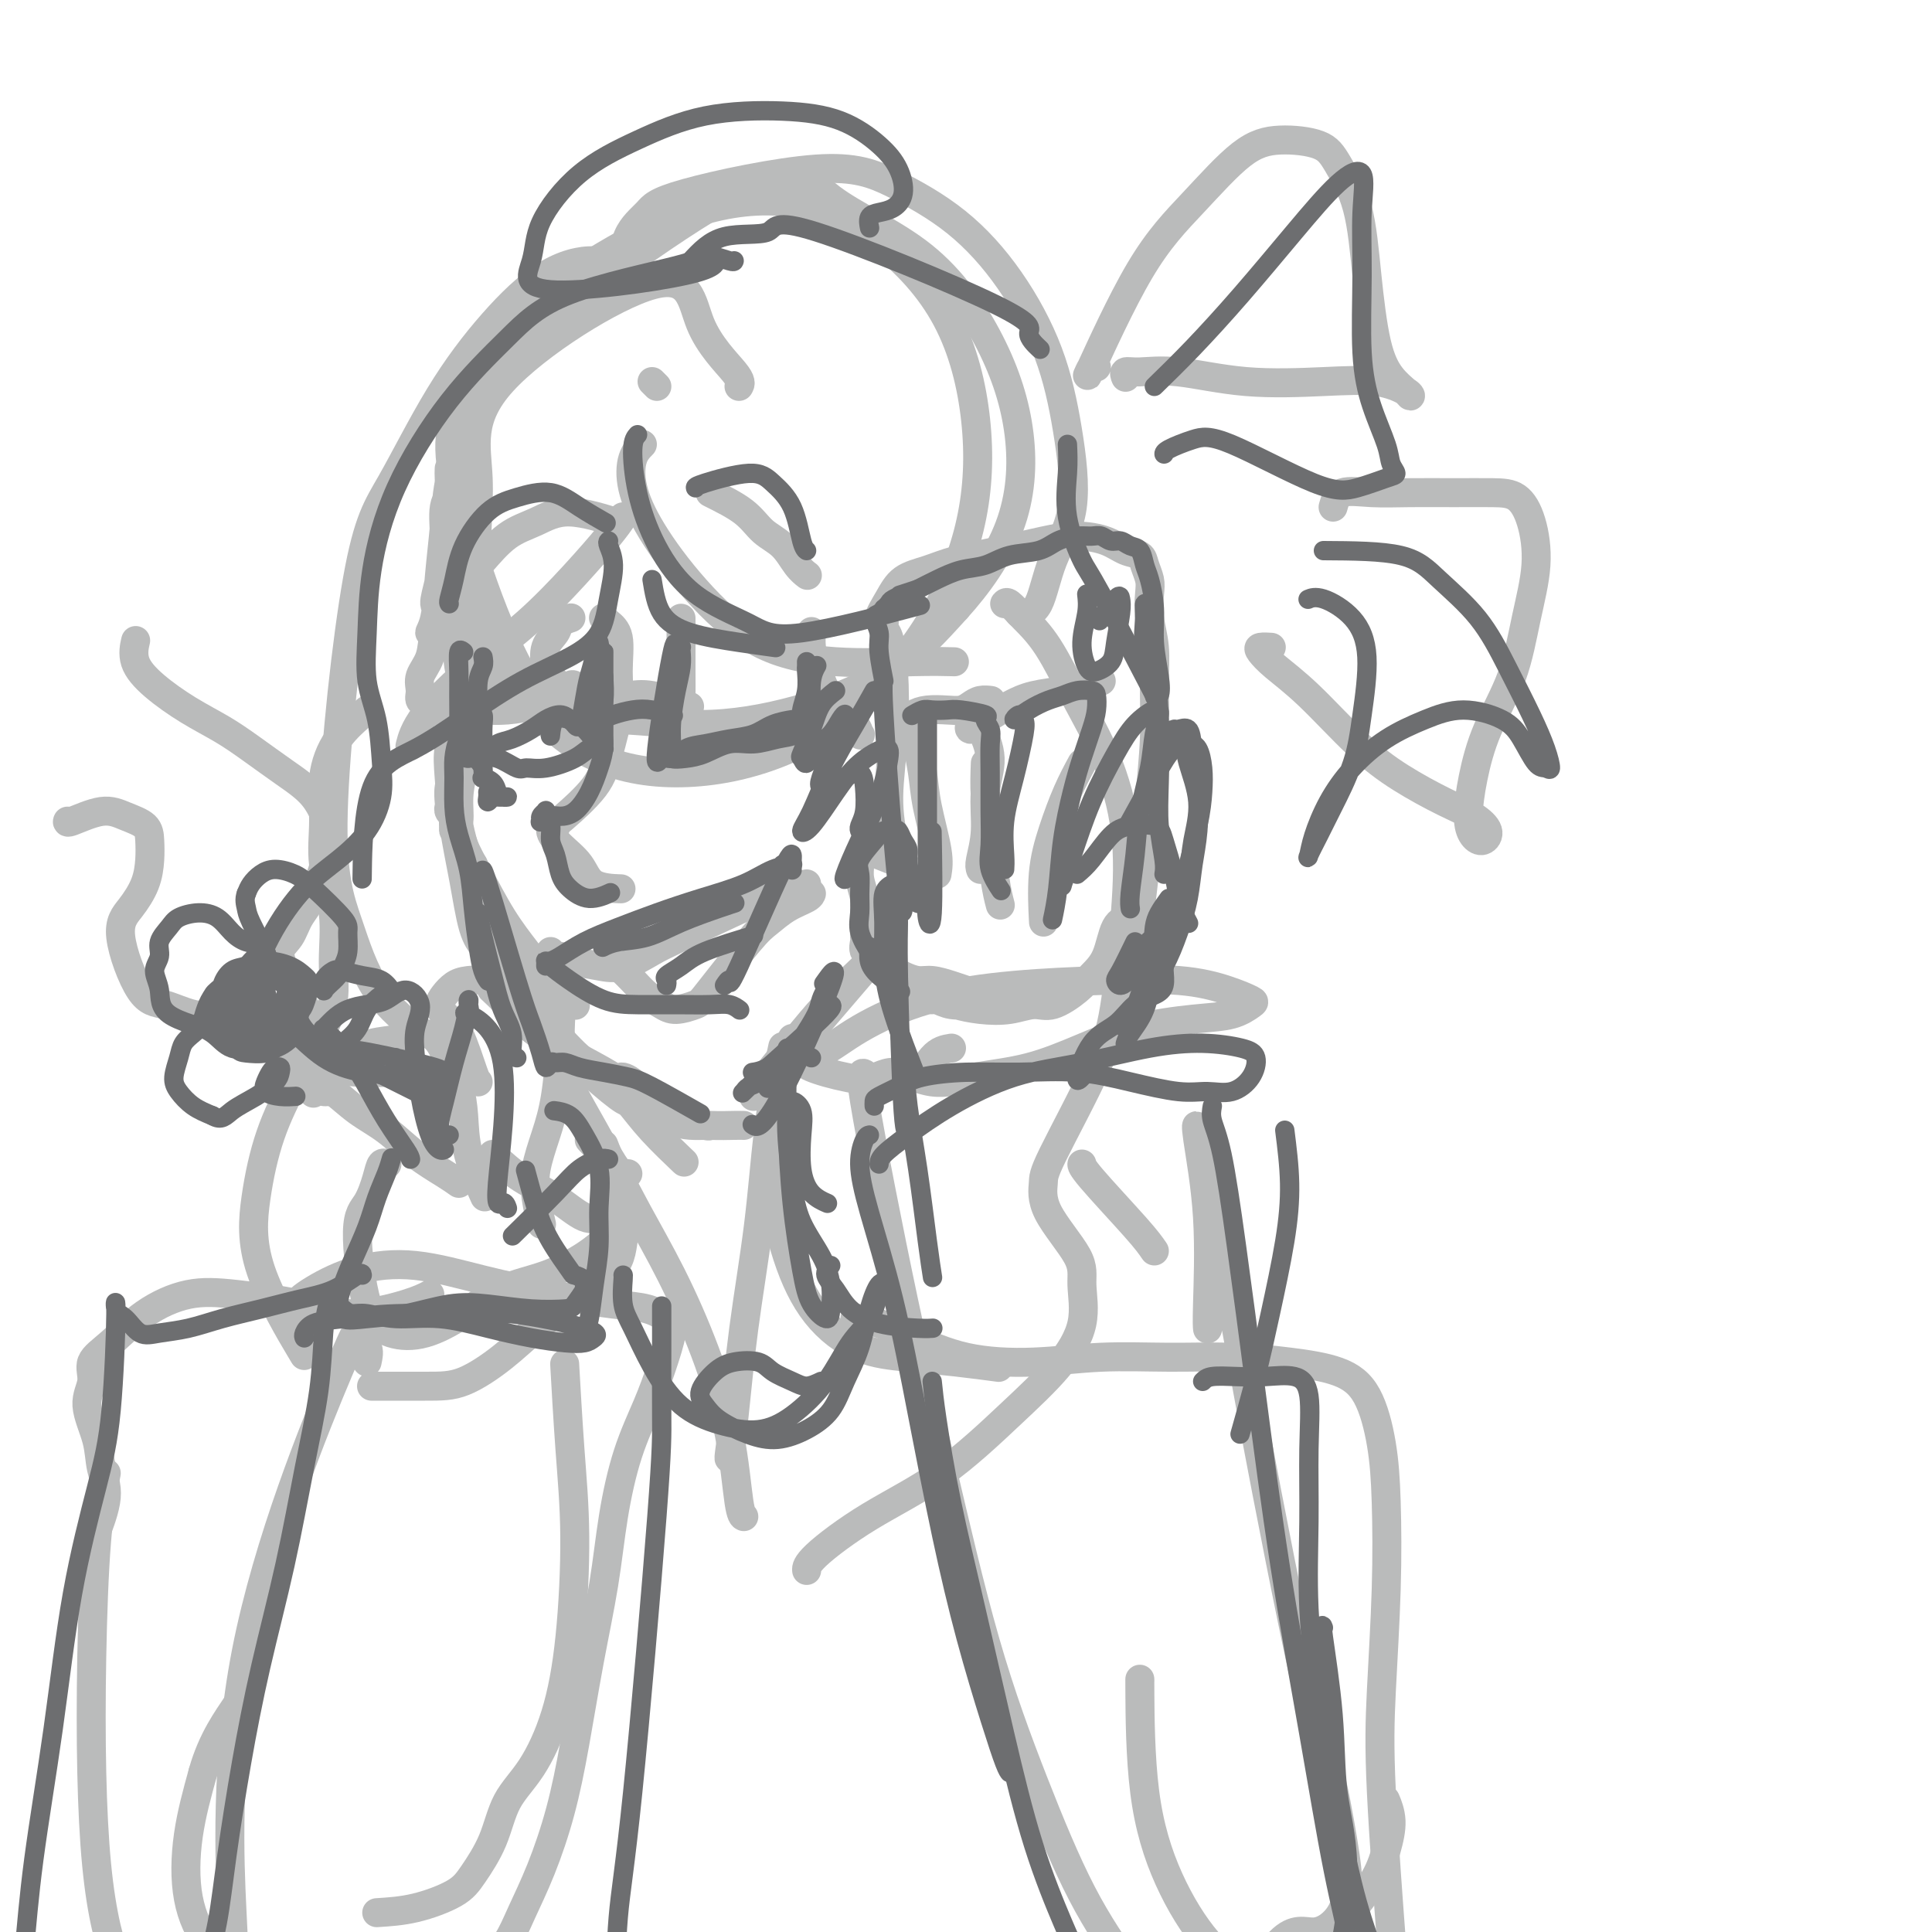 <svg viewBox='0 0 400 400' version='1.1' xmlns='http://www.w3.org/2000/svg' xmlns:xlink='http://www.w3.org/1999/xlink'><g fill='none' stroke='#BABBBB' stroke-width='6' stroke-linecap='round' stroke-linejoin='round'><path d='M153,80c0.309,-0.507 0.617,-1.015 -1,-3c-1.617,-1.985 -5.160,-5.448 -7,-10c-1.840,-4.552 -1.977,-10.191 -10,-8c-8.023,2.191 -23.934,12.214 -31,20c-7.066,7.786 -5.289,13.336 -5,20c0.289,6.664 -0.910,14.444 0,22c0.910,7.556 3.931,14.890 8,21c4.069,6.110 9.187,10.998 15,14c5.813,3.002 12.321,4.120 19,4c6.679,-0.120 13.530,-1.476 20,-4c6.470,-2.524 12.559,-6.215 18,-11c5.441,-4.785 10.236,-10.664 14,-17c3.764,-6.336 6.499,-13.128 8,-20c1.501,-6.872 1.769,-13.822 1,-21c-0.769,-7.178 -2.574,-14.582 -6,-21c-3.426,-6.418 -8.474,-11.850 -14,-16c-5.526,-4.150 -11.529,-7.018 -18,-8c-6.471,-0.982 -13.410,-0.078 -20,2c-6.590,2.078 -12.833,5.330 -19,9c-6.167,3.670 -12.259,7.759 -17,13c-4.741,5.241 -8.130,11.634 -11,16c-2.870,4.366 -5.222,6.705 -3,18c2.222,11.295 9.019,31.546 15,41c5.981,9.454 11.147,8.111 17,8c5.853,-0.111 12.394,1.012 19,1c6.606,-0.012 13.279,-1.157 20,-3c6.721,-1.843 13.492,-4.384 19,-8c5.508,-3.616 9.754,-8.308 14,-13'/><path d='M198,126c4.480,-4.950 8.678,-10.825 11,-17c2.322,-6.175 2.766,-12.649 2,-19c-0.766,-6.351 -2.743,-12.577 -6,-19c-3.257,-6.423 -7.794,-13.041 -14,-18c-6.206,-4.959 -14.080,-8.259 -19,-12c-4.920,-3.741 -6.885,-7.925 -20,-1c-13.115,6.925 -37.380,24.957 -48,35c-10.620,10.043 -7.595,12.095 -7,17c0.595,4.905 -1.239,12.663 -1,20c0.239,7.337 2.553,14.253 6,20c3.447,5.747 8.027,10.324 13,13c4.973,2.676 10.339,3.451 16,4c5.661,0.549 11.617,0.871 14,1c2.383,0.129 1.191,0.064 0,0'/><path d='M93,97c-0.022,0.707 -0.045,1.413 0,2c0.045,0.587 0.156,1.054 1,4c0.844,2.946 2.421,8.372 3,11c0.579,2.628 0.160,2.457 0,3c-0.160,0.543 -0.061,1.798 0,3c0.061,1.202 0.085,2.350 0,4c-0.085,1.650 -0.279,3.801 0,5c0.279,1.199 1.031,1.445 1,2c-0.031,0.555 -0.846,1.420 -1,2c-0.154,0.580 0.351,0.874 0,1c-0.351,0.126 -1.558,0.085 -2,0c-0.442,-0.085 -0.119,-0.215 0,0c0.119,0.215 0.034,0.776 0,1c-0.034,0.224 -0.017,0.112 0,0'/><path d='M95,91c0.203,-0.274 0.406,-0.548 0,1c-0.406,1.548 -1.421,4.917 -2,8c-0.579,3.083 -0.723,5.879 -1,9c-0.277,3.121 -0.689,6.568 -1,10c-0.311,3.432 -0.522,6.850 -1,9c-0.478,2.150 -1.224,3.032 -1,3c0.224,-0.032 1.420,-0.976 2,-3c0.580,-2.024 0.546,-5.126 1,-8c0.454,-2.874 1.396,-5.521 2,-8c0.604,-2.479 0.870,-4.792 1,-7c0.130,-2.208 0.123,-4.311 0,-5c-0.123,-0.689 -0.364,0.036 -1,1c-0.636,0.964 -1.669,2.168 -2,4c-0.331,1.832 0.040,4.293 0,7c-0.040,2.707 -0.490,5.661 -1,8c-0.510,2.339 -1.079,4.065 -1,5c0.079,0.935 0.806,1.079 1,1c0.194,-0.079 -0.144,-0.382 0,-1c0.144,-0.618 0.770,-1.551 1,-2c0.230,-0.449 0.064,-0.415 0,0c-0.064,0.415 -0.025,1.211 0,2c0.025,0.789 0.036,1.573 0,2c-0.036,0.427 -0.119,0.499 0,1c0.119,0.501 0.441,1.433 1,2c0.559,0.567 1.355,0.768 2,2c0.645,1.232 1.140,3.493 2,5c0.860,1.507 2.087,2.260 3,3c0.913,0.740 1.513,1.466 2,2c0.487,0.534 0.862,0.874 1,1c0.138,0.126 0.039,0.036 0,0c-0.039,-0.036 -0.020,-0.018 0,0'/><path d='M95,131c0.061,0.524 0.122,1.048 0,2c-0.122,0.952 -0.428,2.332 0,5c0.428,2.668 1.589,6.624 2,9c0.411,2.376 0.073,3.171 0,4c-0.073,0.829 0.120,1.691 0,3c-0.120,1.309 -0.554,3.065 -1,5c-0.446,1.935 -0.904,4.049 -1,6c-0.096,1.951 0.170,3.739 0,5c-0.170,1.261 -0.777,1.993 -1,2c-0.223,0.007 -0.064,-0.712 0,-1c0.064,-0.288 0.032,-0.144 0,0'/><path d='M99,148c-0.333,0.555 -0.666,1.110 -1,2c-0.334,0.890 -0.668,2.114 -1,3c-0.332,0.886 -0.664,1.435 -1,2c-0.336,0.565 -0.678,1.145 -1,2c-0.322,0.855 -0.623,1.983 -1,3c-0.377,1.017 -0.829,1.922 -1,3c-0.171,1.078 -0.060,2.330 0,3c0.060,0.670 0.068,0.757 0,1c-0.068,0.243 -0.211,0.641 0,1c0.211,0.359 0.776,0.678 1,1c0.224,0.322 0.106,0.648 0,1c-0.106,0.352 -0.200,0.731 0,1c0.200,0.269 0.692,0.426 1,1c0.308,0.574 0.430,1.563 1,3c0.570,1.437 1.588,3.323 3,6c1.412,2.677 3.219,6.147 5,9c1.781,2.853 3.535,5.091 5,7c1.465,1.909 2.640,3.491 4,5c1.360,1.509 2.905,2.945 4,4c1.095,1.055 1.742,1.730 2,2c0.258,0.270 0.129,0.135 0,0'/><path d='M98,179c-0.207,0.281 -0.415,0.561 0,2c0.415,1.439 1.451,4.035 2,6c0.549,1.965 0.609,3.298 3,8c2.391,4.702 7.112,12.772 9,16c1.888,3.228 0.944,1.614 0,0'/><path d='M95,151c-0.828,1.245 -1.656,2.490 -2,4c-0.344,1.510 -0.205,3.286 0,6c0.205,2.714 0.474,6.365 1,10c0.526,3.635 1.309,7.253 2,11c0.691,3.747 1.292,7.621 2,10c0.708,2.379 1.525,3.261 2,4c0.475,0.739 0.608,1.334 1,2c0.392,0.666 1.041,1.402 2,2c0.959,0.598 2.226,1.058 3,2c0.774,0.942 1.056,2.365 2,4c0.944,1.635 2.552,3.482 4,5c1.448,1.518 2.737,2.707 4,4c1.263,1.293 2.501,2.691 4,4c1.499,1.309 3.261,2.530 5,4c1.739,1.470 3.456,3.188 5,5c1.544,1.812 2.916,3.719 5,6c2.084,2.281 4.881,4.938 6,6c1.119,1.062 0.559,0.531 0,0'/><path d='M103,197c0.055,-0.547 0.111,-1.094 0,-1c-0.111,0.094 -0.387,0.828 0,2c0.387,1.172 1.438,2.783 3,5c1.562,2.217 3.634,5.039 6,8c2.366,2.961 5.026,6.062 8,9c2.974,2.938 6.262,5.714 8,7c1.738,1.286 1.925,1.082 2,1c0.075,-0.082 0.037,-0.041 0,0'/><path d='M94,149c-0.402,0.343 -0.804,0.686 -1,2c-0.196,1.314 -0.185,3.599 0,6c0.185,2.401 0.544,4.918 1,8c0.456,3.082 1.010,6.728 2,10c0.990,3.272 2.414,6.171 3,8c0.586,1.829 0.332,2.590 1,4c0.668,1.410 2.258,3.469 3,5c0.742,1.531 0.635,2.532 1,4c0.365,1.468 1.202,3.401 2,5c0.798,1.599 1.556,2.864 2,4c0.444,1.136 0.575,2.142 1,3c0.425,0.858 1.143,1.567 2,3c0.857,1.433 1.854,3.589 3,6c1.146,2.411 2.440,5.077 4,8c1.560,2.923 3.385,6.104 5,9c1.615,2.896 3.021,5.508 4,7c0.979,1.492 1.533,1.863 2,2c0.467,0.137 0.848,0.039 1,0c0.152,-0.039 0.076,-0.020 0,0'/><path d='M102,205c-0.237,-0.220 -0.474,-0.441 0,0c0.474,0.441 1.660,1.542 3,3c1.340,1.458 2.833,3.272 5,5c2.167,1.728 5.007,3.371 8,5c2.993,1.629 6.138,3.245 9,5c2.862,1.755 5.439,3.649 8,5c2.561,1.351 5.106,2.161 7,3c1.894,0.839 3.138,1.709 4,2c0.862,0.291 1.341,0.003 0,0c-1.341,-0.003 -4.503,0.277 -7,-1c-2.497,-1.277 -4.329,-4.113 -6,-6c-1.671,-1.887 -3.181,-2.825 -4,-3c-0.819,-0.175 -0.947,0.412 -1,1c-0.053,0.588 -0.029,1.177 1,2c1.029,0.823 3.064,1.881 5,3c1.936,1.119 3.773,2.300 6,3c2.227,0.700 4.844,0.920 7,1c2.156,0.080 3.850,0.022 5,0c1.150,-0.022 1.757,-0.006 2,0c0.243,0.006 0.121,0.003 0,0'/><path d='M156,227c-0.053,-0.394 -0.106,-0.788 0,-1c0.106,-0.212 0.372,-0.243 1,-1c0.628,-0.757 1.618,-2.240 3,-4c1.382,-1.760 3.156,-3.798 5,-6c1.844,-2.202 3.758,-4.569 6,-7c2.242,-2.431 4.811,-4.925 7,-7c2.189,-2.075 3.998,-3.730 5,-5c1.002,-1.270 1.198,-2.157 1,-2c-0.198,0.157 -0.789,1.356 -2,3c-1.211,1.644 -3.043,3.733 -5,6c-1.957,2.267 -4.040,4.711 -6,7c-1.960,2.289 -3.797,4.424 -5,6c-1.203,1.576 -1.772,2.593 -2,3c-0.228,0.407 -0.114,0.203 0,0'/><path d='M130,57c0.024,-0.163 0.048,-0.326 -1,-1c-1.048,-0.674 -3.167,-1.860 -6,-2c-2.833,-0.140 -6.380,0.764 -10,3c-3.620,2.236 -7.313,5.803 -11,10c-3.687,4.197 -7.369,9.025 -11,15c-3.631,5.975 -7.211,13.099 -10,18c-2.789,4.901 -4.788,7.581 -7,20c-2.212,12.419 -4.637,34.579 -5,48c-0.363,13.421 1.336,18.102 3,23c1.664,4.898 3.294,10.011 6,14c2.706,3.989 6.487,6.854 8,8c1.513,1.146 0.756,0.573 0,0'/><path d='M76,147c-2.192,1.847 -4.383,3.694 -6,6c-1.617,2.306 -2.658,5.073 -3,8c-0.342,2.927 0.015,6.016 0,9c-0.015,2.984 -0.404,5.863 0,9c0.404,3.137 1.600,6.533 2,10c0.400,3.467 0.004,7.005 0,10c-0.004,2.995 0.385,5.446 0,8c-0.385,2.554 -1.543,5.211 -3,8c-1.457,2.789 -3.212,5.710 -5,9c-1.788,3.290 -3.609,6.951 -5,11c-1.391,4.049 -2.352,8.487 -3,13c-0.648,4.513 -0.982,9.100 1,15c1.982,5.900 6.281,13.114 8,16c1.719,2.886 0.860,1.443 0,0'/><path d='M136,80c-0.417,-0.417 -0.833,-0.833 -1,-1c-0.167,-0.167 -0.083,-0.083 0,0'/><path d='M129,58c-0.006,-0.184 -0.012,-0.367 0,-2c0.012,-1.633 0.040,-4.715 1,-7c0.960,-2.285 2.850,-3.772 4,-5c1.150,-1.228 1.561,-2.198 8,-4c6.439,-1.802 18.907,-4.436 27,-5c8.093,-0.564 11.810,0.942 16,3c4.190,2.058 8.853,4.669 13,8c4.147,3.331 7.778,7.384 11,12c3.222,4.616 6.036,9.797 8,15c1.964,5.203 3.080,10.427 4,16c0.920,5.573 1.644,11.493 1,16c-0.644,4.507 -2.656,7.600 -4,11c-1.344,3.400 -2.020,7.107 -3,9c-0.980,1.893 -2.264,1.971 -3,2c-0.736,0.029 -0.925,0.008 -1,0c-0.075,-0.008 -0.038,-0.004 0,0'/><path d='M208,125c0.197,-0.228 0.393,-0.455 1,0c0.607,0.455 1.623,1.594 3,3c1.377,1.406 3.113,3.079 5,6c1.887,2.921 3.926,7.089 6,11c2.074,3.911 4.185,7.566 6,12c1.815,4.434 3.334,9.646 4,15c0.666,5.354 0.480,10.850 0,17c-0.480,6.150 -1.255,12.955 -2,18c-0.745,5.045 -1.460,8.330 -4,14c-2.540,5.670 -6.906,13.724 -9,18c-2.094,4.276 -1.917,4.773 -2,6c-0.083,1.227 -0.426,3.185 1,6c1.426,2.815 4.622,6.487 6,9c1.378,2.513 0.939,3.867 1,6c0.061,2.133 0.623,5.046 0,8c-0.623,2.954 -2.430,5.950 -5,9c-2.570,3.050 -5.904,6.156 -10,10c-4.096,3.844 -8.954,8.428 -14,12c-5.046,3.572 -10.280,6.133 -15,9c-4.720,2.867 -8.925,6.041 -11,8c-2.075,1.959 -2.022,2.703 -2,3c0.022,0.297 0.011,0.149 0,0'/><path d='M96,126c-0.211,0.045 -0.422,0.090 -1,0c-0.578,-0.090 -1.521,-0.317 -2,0c-0.479,0.317 -0.492,1.176 -1,2c-0.508,0.824 -1.511,1.611 -2,3c-0.489,1.389 -0.465,3.380 -1,5c-0.535,1.620 -1.627,2.869 -2,4c-0.373,1.131 -0.025,2.146 0,3c0.025,0.854 -0.273,1.549 0,2c0.273,0.451 1.116,0.657 2,1c0.884,0.343 1.807,0.821 3,1c1.193,0.179 2.654,0.058 4,0c1.346,-0.058 2.577,-0.055 4,0c1.423,0.055 3.037,0.160 5,0c1.963,-0.160 4.275,-0.586 6,-1c1.725,-0.414 2.863,-0.817 4,-1c1.137,-0.183 2.274,-0.147 3,0c0.726,0.147 1.043,0.403 1,0c-0.043,-0.403 -0.444,-1.465 -1,-2c-0.556,-0.535 -1.266,-0.541 -2,-1c-0.734,-0.459 -1.491,-1.369 -2,-2c-0.509,-0.631 -0.770,-0.982 -1,-2c-0.230,-1.018 -0.429,-2.704 0,-4c0.429,-1.296 1.486,-2.203 2,-3c0.514,-0.797 0.485,-1.484 1,-2c0.515,-0.516 1.576,-0.862 2,-1c0.424,-0.138 0.212,-0.069 0,0'/><path d='M118,142c0.284,-0.228 0.568,-0.455 1,0c0.432,0.455 1.014,1.593 2,2c0.986,0.407 2.378,0.081 4,0c1.622,-0.081 3.476,0.081 5,0c1.524,-0.081 2.718,-0.407 5,0c2.282,0.407 5.652,1.545 7,2c1.348,0.455 0.674,0.228 0,0'/><path d='M141,128c0.001,2.117 0.002,4.234 0,6c-0.002,1.766 -0.006,3.181 0,5c0.006,1.819 0.022,4.043 0,6c-0.022,1.957 -0.082,3.646 0,5c0.082,1.354 0.305,2.371 1,3c0.695,0.629 1.860,0.869 3,1c1.140,0.131 2.254,0.152 4,0c1.746,-0.152 4.123,-0.479 6,-1c1.877,-0.521 3.253,-1.236 6,-2c2.747,-0.764 6.866,-1.576 9,-2c2.134,-0.424 2.283,-0.459 3,0c0.717,0.459 2.001,1.411 3,2c0.999,0.589 1.712,0.816 2,1c0.288,0.184 0.151,0.325 0,0c-0.151,-0.325 -0.317,-1.115 -1,-2c-0.683,-0.885 -1.882,-1.866 -3,-3c-1.118,-1.134 -2.156,-2.420 -3,-4c-0.844,-1.580 -1.494,-3.454 -2,-5c-0.506,-1.546 -0.867,-2.762 -1,-4c-0.133,-1.238 -0.038,-2.496 0,-3c0.038,-0.504 0.019,-0.252 0,0'/><path d='M98,118c0.424,-0.350 0.847,-0.699 2,-2c1.153,-1.301 3.035,-3.553 5,-5c1.965,-1.447 4.011,-2.089 6,-3c1.989,-0.911 3.920,-2.091 7,-2c3.080,0.091 7.309,1.455 9,2c1.691,0.545 0.846,0.273 0,0'/><path d='M147,102c2.607,1.300 5.214,2.601 7,4c1.786,1.399 2.752,2.897 4,4c1.248,1.103 2.778,1.811 4,3c1.222,1.189 2.137,2.859 3,4c0.863,1.141 1.675,1.755 2,2c0.325,0.245 0.162,0.123 0,0'/><path d='M125,128c-0.052,-0.066 -0.103,-0.132 0,0c0.103,0.132 0.361,0.463 1,1c0.639,0.537 1.658,1.281 2,3c0.342,1.719 0.007,4.412 0,7c-0.007,2.588 0.316,5.069 0,8c-0.316,2.931 -1.270,6.311 -2,9c-0.730,2.689 -1.235,4.685 -3,7c-1.765,2.315 -4.790,4.947 -6,6c-1.210,1.053 -0.605,0.526 0,0'/><path d='M115,171c0.145,-0.047 0.290,-0.093 0,0c-0.290,0.093 -1.016,0.326 -1,1c0.016,0.674 0.772,1.788 2,3c1.228,1.212 2.927,2.521 4,4c1.073,1.479 1.520,3.129 3,4c1.480,0.871 3.994,0.963 5,1c1.006,0.037 0.503,0.018 0,0'/><path d='M114,197c-0.168,0.446 -0.337,0.893 0,1c0.337,0.107 1.179,-0.125 2,0c0.821,0.125 1.623,0.607 3,1c1.377,0.393 3.331,0.697 5,1c1.669,0.303 3.054,0.604 5,0c1.946,-0.604 4.455,-2.112 6,-3c1.545,-0.888 2.127,-1.156 6,-3c3.873,-1.844 11.038,-5.265 15,-7c3.962,-1.735 4.722,-1.785 6,-2c1.278,-0.215 3.075,-0.596 4,-1c0.925,-0.404 0.979,-0.830 1,-1c0.021,-0.170 0.011,-0.085 0,0'/><path d='M128,200c-0.072,-0.073 -0.143,-0.147 0,0c0.143,0.147 0.501,0.513 1,1c0.499,0.487 1.139,1.094 2,2c0.861,0.906 1.944,2.111 3,3c1.056,0.889 2.086,1.461 3,2c0.914,0.539 1.714,1.043 3,1c1.286,-0.043 3.060,-0.634 4,-1c0.940,-0.366 1.047,-0.507 3,-3c1.953,-2.493 5.753,-7.337 8,-10c2.247,-2.663 2.942,-3.144 4,-4c1.058,-0.856 2.479,-2.085 4,-3c1.521,-0.915 3.140,-1.516 4,-2c0.860,-0.484 0.960,-0.853 1,-1c0.040,-0.147 0.020,-0.074 0,0'/><path d='M194,181c0.204,-1.267 0.408,-2.534 0,-5c-0.408,-2.466 -1.427,-6.132 -2,-9c-0.573,-2.868 -0.700,-4.937 -1,-7c-0.300,-2.063 -0.775,-4.121 -1,-6c-0.225,-1.879 -0.202,-3.581 -1,-4c-0.798,-0.419 -2.419,0.445 -3,1c-0.581,0.555 -0.123,0.800 0,1c0.123,0.200 -0.088,0.355 0,0c0.088,-0.355 0.474,-1.219 1,-2c0.526,-0.781 1.191,-1.480 2,-2c0.809,-0.520 1.763,-0.861 3,-1c1.237,-0.139 2.755,-0.076 4,0c1.245,0.076 2.215,0.164 3,0c0.785,-0.164 1.386,-0.580 2,-1c0.614,-0.420 1.242,-0.844 2,-1c0.758,-0.156 1.645,-0.045 2,0c0.355,0.045 0.177,0.022 0,0'/><path d='M204,158c-0.091,2.285 -0.182,4.571 0,7c0.182,2.429 0.636,5.002 1,8c0.364,2.998 0.636,6.423 1,9c0.364,2.577 0.818,4.308 1,5c0.182,0.692 0.091,0.346 0,0'/><path d='M203,180c-0.125,-0.364 -0.249,-0.728 0,-2c0.249,-1.272 0.873,-3.453 1,-6c0.127,-2.547 -0.241,-5.462 0,-8c0.241,-2.538 1.091,-4.699 1,-7c-0.091,-2.301 -1.123,-4.741 -2,-6c-0.877,-1.259 -1.598,-1.335 -2,-1c-0.402,0.335 -0.484,1.082 0,1c0.484,-0.082 1.536,-0.991 3,-2c1.464,-1.009 3.341,-2.116 5,-3c1.659,-0.884 3.100,-1.543 5,-2c1.900,-0.457 4.261,-0.711 6,-1c1.739,-0.289 2.858,-0.614 4,-1c1.142,-0.386 2.307,-0.835 3,-1c0.693,-0.165 0.912,-0.047 1,0c0.088,0.047 0.044,0.024 0,0'/><path d='M224,158c-0.989,1.831 -1.978,3.662 -3,6c-1.022,2.338 -2.078,5.183 -3,8c-0.922,2.817 -1.710,5.604 -2,9c-0.290,3.396 -0.083,7.399 0,9c0.083,1.601 0.041,0.801 0,0'/><path d='M187,179c0.483,0.191 0.967,0.382 0,0c-0.967,-0.382 -3.384,-1.338 -5,-2c-1.616,-0.662 -2.429,-1.031 -3,-1c-0.571,0.031 -0.899,0.460 -1,1c-0.101,0.540 0.025,1.189 0,2c-0.025,0.811 -0.203,1.785 0,3c0.203,1.215 0.785,2.672 1,4c0.215,1.328 0.064,2.526 0,4c-0.064,1.474 -0.039,3.225 0,4c0.039,0.775 0.094,0.575 0,1c-0.094,0.425 -0.335,1.476 0,2c0.335,0.524 1.248,0.523 2,1c0.752,0.477 1.344,1.434 2,2c0.656,0.566 1.375,0.743 2,1c0.625,0.257 1.156,0.594 2,1c0.844,0.406 2.002,0.879 3,1c0.998,0.121 1.834,-0.112 3,0c1.166,0.112 2.660,0.569 4,1c1.340,0.431 2.526,0.838 3,1c0.474,0.162 0.237,0.081 0,0'/><path d='M186,179c-0.281,-1.397 -0.561,-2.794 -1,-5c-0.439,-2.206 -1.036,-5.221 -1,-9c0.036,-3.779 0.705,-8.323 1,-13c0.295,-4.677 0.217,-9.489 0,-13c-0.217,-3.511 -0.575,-5.723 -1,-7c-0.425,-1.277 -0.919,-1.620 -1,-2c-0.081,-0.380 0.252,-0.798 0,-1c-0.252,-0.202 -1.089,-0.190 -1,-1c0.089,-0.810 1.104,-2.443 2,-4c0.896,-1.557 1.672,-3.036 3,-4c1.328,-0.964 3.207,-1.411 5,-2c1.793,-0.589 3.501,-1.319 6,-2c2.499,-0.681 5.788,-1.314 9,-2c3.212,-0.686 6.346,-1.425 9,-2c2.654,-0.575 4.829,-0.986 7,-1c2.171,-0.014 4.337,0.370 6,1c1.663,0.630 2.824,1.507 4,2c1.176,0.493 2.367,0.602 3,1c0.633,0.398 0.709,1.086 1,2c0.291,0.914 0.796,2.052 1,3c0.204,0.948 0.108,1.704 0,3c-0.108,1.296 -0.228,3.133 0,5c0.228,1.867 0.805,3.763 1,6c0.195,2.237 0.010,4.815 0,8c-0.010,3.185 0.155,6.976 0,11c-0.155,4.024 -0.630,8.280 -1,13c-0.370,4.720 -0.635,9.904 -1,14c-0.365,4.096 -0.829,7.103 -1,9c-0.171,1.897 -0.049,2.685 0,3c0.049,0.315 0.024,0.158 0,0'/><path d='M234,190c-1.117,0.269 -2.234,0.539 -3,2c-0.766,1.461 -1.179,4.114 -2,6c-0.821,1.886 -2.048,3.006 -3,4c-0.952,0.994 -1.629,1.861 -3,3c-1.371,1.139 -3.438,2.551 -5,3c-1.562,0.449 -2.620,-0.066 -4,0c-1.380,0.066 -3.082,0.711 -5,1c-1.918,0.289 -4.053,0.220 -6,0c-1.947,-0.220 -3.705,-0.591 -5,-1c-1.295,-0.409 -2.126,-0.856 -3,-1c-0.874,-0.144 -1.792,0.014 -2,0c-0.208,-0.014 0.295,-0.200 1,0c0.705,0.200 1.613,0.785 3,1c1.387,0.215 3.253,0.062 4,0c0.747,-0.062 0.373,-0.031 0,0'/><path d='M95,245c-0.731,-0.520 -1.462,-1.039 -3,-2c-1.538,-0.961 -3.883,-2.363 -6,-4c-2.117,-1.637 -4.007,-3.507 -6,-5c-1.993,-1.493 -4.090,-2.608 -6,-4c-1.910,-1.392 -3.634,-3.061 -5,-4c-1.366,-0.939 -2.376,-1.147 -3,-1c-0.624,0.147 -0.864,0.650 -1,1c-0.136,0.350 -0.170,0.546 0,0c0.170,-0.546 0.543,-1.833 1,-3c0.457,-1.167 0.996,-2.212 2,-3c1.004,-0.788 2.471,-1.317 4,-2c1.529,-0.683 3.119,-1.521 5,-2c1.881,-0.479 4.052,-0.601 6,-1c1.948,-0.399 3.674,-1.075 5,-1c1.326,0.075 2.251,0.900 3,2c0.749,1.100 1.322,2.475 2,4c0.678,1.525 1.461,3.202 2,5c0.539,1.798 0.835,3.719 1,6c0.165,2.281 0.198,4.922 1,8c0.802,3.078 2.372,6.594 3,8c0.628,1.406 0.314,0.703 0,0'/><path d='M99,224c-0.165,-0.048 -0.329,-0.096 -1,-2c-0.671,-1.904 -1.848,-5.666 -3,-8c-1.152,-2.334 -2.277,-3.242 -3,-4c-0.723,-0.758 -1.043,-1.367 -1,-2c0.043,-0.633 0.451,-1.291 1,-2c0.549,-0.709 1.241,-1.469 2,-2c0.759,-0.531 1.586,-0.833 3,-1c1.414,-0.167 3.416,-0.199 5,0c1.584,0.199 2.750,0.631 4,1c1.250,0.369 2.584,0.676 4,1c1.416,0.324 2.913,0.664 4,1c1.087,0.336 1.764,0.667 2,2c0.236,1.333 0.032,3.667 0,5c-0.032,1.333 0.110,1.663 0,4c-0.110,2.337 -0.471,6.679 -1,10c-0.529,3.321 -1.228,5.619 -2,8c-0.772,2.381 -1.619,4.844 -2,7c-0.381,2.156 -0.295,4.003 0,6c0.295,1.997 0.799,4.142 1,5c0.201,0.858 0.101,0.429 0,0'/><path d='M92,223c-0.534,-0.418 -1.069,-0.835 -3,-1c-1.931,-0.165 -5.260,-0.076 -8,0c-2.740,0.076 -4.892,0.139 -7,0c-2.108,-0.139 -4.173,-0.481 -6,-1c-1.827,-0.519 -3.415,-1.217 -4,-2c-0.585,-0.783 -0.167,-1.652 0,-2c0.167,-0.348 0.084,-0.174 0,0'/><path d='M69,220c-1.119,-1.674 -2.239,-3.347 -3,-5c-0.761,-1.653 -1.165,-3.284 -2,-5c-0.835,-1.716 -2.103,-3.516 -3,-5c-0.897,-1.484 -1.423,-2.653 -2,-4c-0.577,-1.347 -1.205,-2.871 -1,-4c0.205,-1.129 1.244,-1.864 2,-3c0.756,-1.136 1.229,-2.673 2,-4c0.771,-1.327 1.840,-2.443 3,-5c1.160,-2.557 2.412,-6.553 3,-9c0.588,-2.447 0.512,-3.343 0,-5c-0.512,-1.657 -1.460,-4.073 -3,-6c-1.540,-1.927 -3.671,-3.365 -6,-5c-2.329,-1.635 -4.856,-3.469 -7,-5c-2.144,-1.531 -3.905,-2.761 -6,-4c-2.095,-1.239 -4.523,-2.487 -7,-4c-2.477,-1.513 -5.004,-3.292 -7,-5c-1.996,-1.708 -3.460,-3.344 -4,-5c-0.540,-1.656 -0.154,-3.330 0,-4c0.154,-0.670 0.077,-0.335 0,0'/><path d='M68,226c-0.409,0.032 -0.817,0.064 -1,0c-0.183,-0.064 -0.140,-0.226 -2,-2c-1.860,-1.774 -5.624,-5.162 -8,-7c-2.376,-1.838 -3.365,-2.126 -5,-3c-1.635,-0.874 -3.915,-2.334 -6,-3c-2.085,-0.666 -3.976,-0.540 -6,-1c-2.024,-0.460 -4.182,-1.507 -6,-2c-1.818,-0.493 -3.296,-0.431 -5,-3c-1.704,-2.569 -3.633,-7.769 -4,-11c-0.367,-3.231 0.829,-4.493 2,-6c1.171,-1.507 2.316,-3.257 3,-5c0.684,-1.743 0.906,-3.478 1,-5c0.094,-1.522 0.060,-2.831 0,-4c-0.060,-1.169 -0.146,-2.198 -1,-3c-0.854,-0.802 -2.478,-1.378 -4,-2c-1.522,-0.622 -2.944,-1.290 -5,-1c-2.056,0.290 -4.746,1.540 -6,2c-1.254,0.460 -1.073,0.132 -1,0c0.073,-0.132 0.036,-0.066 0,0'/><path d='M80,241c0.094,0.056 0.188,0.111 0,0c-0.188,-0.111 -0.659,-0.389 -1,0c-0.341,0.389 -0.551,1.446 -1,3c-0.449,1.554 -1.137,3.607 -2,5c-0.863,1.393 -1.899,2.128 -2,6c-0.101,3.872 0.735,10.881 2,15c1.265,4.119 2.961,5.348 5,6c2.039,0.652 4.421,0.727 7,0c2.579,-0.727 5.355,-2.256 8,-4c2.645,-1.744 5.160,-3.703 8,-5c2.840,-1.297 6.006,-1.931 9,-3c2.994,-1.069 5.816,-2.573 8,-4c2.184,-1.427 3.729,-2.775 5,-4c1.271,-1.225 2.267,-2.325 3,-3c0.733,-0.675 1.203,-0.925 1,-1c-0.203,-0.075 -1.077,0.025 -2,0c-0.923,-0.025 -1.893,-0.175 -3,0c-1.107,0.175 -2.349,0.674 -4,0c-1.651,-0.674 -3.710,-2.520 -6,-4c-2.290,-1.480 -4.810,-2.592 -7,-4c-2.190,-1.408 -4.051,-3.110 -5,-4c-0.949,-0.890 -0.985,-0.969 -1,-1c-0.015,-0.031 -0.007,-0.016 0,0'/><path d='M162,217c0.063,-0.290 0.127,-0.580 0,0c-0.127,0.580 -0.443,2.029 -1,5c-0.557,2.971 -1.354,7.465 -2,13c-0.646,5.535 -1.140,12.110 -2,19c-0.860,6.890 -2.087,14.095 -3,21c-0.913,6.905 -1.513,13.511 -2,18c-0.487,4.489 -0.862,6.863 -1,8c-0.138,1.137 -0.039,1.039 0,1c0.039,-0.039 0.020,-0.020 0,0'/><path d='M122,236c1.712,1.810 3.425,3.621 5,6c1.575,2.379 3.013,5.327 5,9c1.987,3.673 4.522,8.070 7,13c2.478,4.930 4.899,10.393 7,16c2.101,5.607 3.883,11.359 5,17c1.117,5.641 1.570,11.173 2,14c0.430,2.827 0.837,2.951 1,3c0.163,0.049 0.081,0.025 0,0'/><path d='M164,215c0.208,0.398 0.417,0.797 0,2c-0.417,1.203 -1.459,3.211 -2,6c-0.541,2.789 -0.582,6.358 -1,10c-0.418,3.642 -1.214,7.357 -1,12c0.214,4.643 1.439,10.214 3,15c1.561,4.786 3.460,8.789 6,12c2.540,3.211 5.722,5.631 9,7c3.278,1.369 6.652,1.686 10,2c3.348,0.314 6.671,0.623 10,1c3.329,0.377 6.666,0.822 8,1c1.334,0.178 0.667,0.089 0,0'/><path d='M125,237c1.675,4.261 3.351,8.521 4,12c0.649,3.479 0.272,6.176 0,8c-0.272,1.824 -0.439,2.776 -1,4c-0.561,1.224 -1.516,2.720 -3,4c-1.484,1.280 -3.496,2.343 -6,4c-2.504,1.657 -5.499,3.908 -8,6c-2.501,2.092 -4.507,4.025 -7,6c-2.493,1.975 -5.472,3.993 -8,5c-2.528,1.007 -4.604,1.002 -8,1c-3.396,-0.002 -8.113,-0.001 -10,0c-1.887,0.001 -0.943,0.000 0,0'/><path d='M177,273c0.117,-0.052 0.233,-0.104 1,0c0.767,0.104 2.183,0.364 4,1c1.817,0.636 4.035,1.649 7,3c2.965,1.351 6.679,3.041 11,4c4.321,0.959 9.250,1.188 14,1c4.750,-0.188 9.322,-0.792 14,-1c4.678,-0.208 9.462,-0.020 14,0c4.538,0.020 8.830,-0.127 13,0c4.170,0.127 8.217,0.528 12,1c3.783,0.472 7.302,1.017 10,2c2.698,0.983 4.576,2.405 6,5c1.424,2.595 2.394,6.362 3,10c0.606,3.638 0.849,7.148 1,12c0.151,4.852 0.209,11.046 0,18c-0.209,6.954 -0.685,14.668 -1,21c-0.315,6.332 -0.469,11.282 0,21c0.469,9.718 1.563,24.205 2,30c0.437,5.795 0.219,2.897 0,0'/><path d='M89,268c-1.113,0.573 -2.226,1.146 -5,2c-2.774,0.854 -7.209,1.990 -11,2c-3.791,0.010 -6.940,-1.106 -11,-2c-4.060,-0.894 -9.033,-1.566 -13,-2c-3.967,-0.434 -6.928,-0.630 -10,0c-3.072,0.630 -6.254,2.087 -9,4c-2.746,1.913 -5.054,4.282 -7,6c-1.946,1.718 -3.528,2.787 -4,4c-0.472,1.213 0.166,2.572 0,4c-0.166,1.428 -1.138,2.927 -1,5c0.138,2.073 1.385,4.721 2,7c0.615,2.279 0.598,4.188 1,6c0.402,1.812 1.224,3.526 1,6c-0.224,2.474 -1.492,5.707 -2,7c-0.508,1.293 -0.254,0.647 0,0'/><path d='M22,305c-0.737,3.797 -1.474,7.594 -2,14c-0.526,6.406 -0.841,15.420 -1,24c-0.159,8.580 -0.161,16.727 0,24c0.161,7.273 0.487,13.671 1,19c0.513,5.329 1.215,9.589 2,13c0.785,3.411 1.653,5.975 2,7c0.347,1.025 0.174,0.513 0,0'/><path d='M78,396c2.568,-0.162 5.137,-0.324 8,-1c2.863,-0.676 6.022,-1.866 8,-3c1.978,-1.134 2.777,-2.211 4,-4c1.223,-1.789 2.870,-4.290 4,-7c1.130,-2.710 1.743,-5.628 3,-8c1.257,-2.372 3.157,-4.200 5,-7c1.843,-2.800 3.629,-6.574 5,-11c1.371,-4.426 2.329,-9.504 3,-16c0.671,-6.496 1.056,-14.411 1,-21c-0.056,-6.589 -0.554,-11.851 -1,-18c-0.446,-6.149 -0.842,-13.185 -1,-16c-0.158,-2.815 -0.079,-1.407 0,0'/><path d='M64,275c-1.521,-1.346 -3.043,-2.692 -3,-4c0.043,-1.308 1.649,-2.580 4,-4c2.351,-1.420 5.446,-2.990 9,-4c3.554,-1.010 7.566,-1.459 12,-1c4.434,0.459 9.289,1.828 14,3c4.711,1.172 9.278,2.148 14,3c4.722,0.852 9.600,1.579 13,2c3.400,0.421 5.324,0.534 7,1c1.676,0.466 3.106,1.283 4,2c0.894,0.717 1.253,1.333 1,3c-0.253,1.667 -1.116,4.385 -2,7c-0.884,2.615 -1.787,5.128 -3,8c-1.213,2.872 -2.737,6.103 -4,10c-1.263,3.897 -2.266,8.459 -3,13c-0.734,4.541 -1.199,9.061 -2,14c-0.801,4.939 -1.936,10.297 -3,16c-1.064,5.703 -2.055,11.750 -3,17c-0.945,5.250 -1.844,9.704 -3,14c-1.156,4.296 -2.568,8.435 -4,12c-1.432,3.565 -2.883,6.555 -4,9c-1.117,2.445 -1.900,4.344 -3,6c-1.100,1.656 -2.516,3.068 -4,4c-1.484,0.932 -3.037,1.383 -5,2c-1.963,0.617 -4.337,1.399 -7,2c-2.663,0.601 -5.614,1.021 -9,1c-3.386,-0.021 -7.205,-0.485 -11,-1c-3.795,-0.515 -7.565,-1.083 -11,-2c-3.435,-0.917 -6.534,-2.182 -9,-3c-2.466,-0.818 -4.300,-1.188 -6,-3c-1.700,-1.812 -3.265,-5.065 -4,-9c-0.735,-3.935 -0.638,-8.553 0,-13c0.638,-4.447 1.819,-8.724 3,-13'/><path d='M42,367c1.929,-6.952 5.250,-11.333 7,-14c1.750,-2.667 1.929,-3.619 2,-4c0.071,-0.381 0.036,-0.190 0,0'/><path d='M76,282c0.253,-1.187 0.506,-2.374 0,-3c-0.506,-0.626 -1.771,-0.693 -2,-2c-0.229,-1.307 0.578,-3.856 -4,7c-4.578,10.856 -14.540,35.115 -19,58c-4.460,22.885 -3.417,44.396 -3,53c0.417,8.604 0.209,4.302 0,0'/><path d='M236,348c-0.012,-0.543 -0.024,-1.086 0,3c0.024,4.086 0.083,12.801 1,20c0.917,7.199 2.693,12.880 5,18c2.307,5.120 5.146,9.677 8,13c2.854,3.323 5.724,5.412 9,6c3.276,0.588 6.960,-0.327 10,-2c3.040,-1.673 5.438,-4.106 8,-7c2.562,-2.894 5.289,-6.251 7,-9c1.711,-2.749 2.407,-4.892 3,-7c0.593,-2.108 1.083,-4.183 1,-6c-0.083,-1.817 -0.738,-3.376 -1,-4c-0.262,-0.624 -0.131,-0.312 0,0'/><path d='M239,259c-0.732,-1.071 -1.464,-2.143 -4,-5c-2.536,-2.857 -6.875,-7.500 -9,-10c-2.125,-2.500 -2.036,-2.857 -2,-3c0.036,-0.143 0.018,-0.071 0,0'/><path d='M197,217c-1.305,0.205 -2.611,0.409 -4,2c-1.389,1.591 -2.863,4.568 -8,5c-5.137,0.432 -13.937,-1.681 -17,-3c-3.063,-1.319 -0.389,-1.845 2,-3c2.389,-1.155 4.495,-2.938 8,-5c3.505,-2.062 8.411,-4.403 14,-6c5.589,-1.597 11.862,-2.449 18,-3c6.138,-0.551 12.141,-0.801 18,-1c5.859,-0.199 11.574,-0.348 16,0c4.426,0.348 7.561,1.192 10,2c2.439,0.808 4.180,1.580 5,2c0.820,0.420 0.720,0.488 0,1c-0.720,0.512 -2.060,1.467 -4,2c-1.940,0.533 -4.480,0.642 -8,1c-3.520,0.358 -8.020,0.964 -12,2c-3.980,1.036 -7.438,2.503 -11,4c-3.562,1.497 -7.226,3.026 -11,4c-3.774,0.974 -7.659,1.395 -11,2c-3.341,0.605 -6.139,1.396 -9,1c-2.861,-0.396 -5.784,-1.979 -8,-2c-2.216,-0.021 -3.724,1.519 -5,1c-1.276,-0.519 -2.320,-3.099 -1,5c1.320,8.099 5.003,26.876 8,41c2.997,14.124 5.309,23.594 8,35c2.691,11.406 5.763,24.748 9,36c3.237,11.252 6.641,20.414 10,29c3.359,8.586 6.674,16.596 10,23c3.326,6.404 6.663,11.202 10,16'/><path d='M234,408c3.738,4.372 8.084,7.304 11,9c2.916,1.696 4.403,2.158 6,2c1.597,-0.158 3.304,-0.937 4,-2c0.696,-1.063 0.382,-2.411 0,-2c-0.382,0.411 -0.830,2.581 1,0c1.830,-2.581 5.939,-9.914 9,-13c3.061,-3.086 5.074,-1.927 7,-2c1.926,-0.073 3.764,-1.380 5,-3c1.236,-1.620 1.870,-3.553 2,-6c0.130,-2.447 -0.245,-5.409 -1,-10c-0.755,-4.591 -1.890,-10.810 -3,-15c-1.110,-4.190 -2.196,-6.349 -5,-19c-2.804,-12.651 -7.328,-35.793 -10,-50c-2.672,-14.207 -3.493,-19.480 -5,-27c-1.507,-7.520 -3.700,-17.288 -5,-24c-1.300,-6.712 -1.707,-10.369 -2,-12c-0.293,-1.631 -0.471,-1.235 0,2c0.471,3.235 1.590,9.310 2,16c0.410,6.690 0.110,13.993 0,18c-0.110,4.007 -0.032,4.716 0,5c0.032,0.284 0.016,0.142 0,0'/><path d='M133,92c-0.776,0.786 -1.552,1.571 -2,3c-0.448,1.429 -0.568,3.501 0,6c0.568,2.499 1.825,5.426 4,9c2.175,3.574 5.267,7.795 9,12c3.733,4.205 8.108,8.395 13,11c4.892,2.605 10.301,3.626 16,4c5.699,0.374 11.688,0.101 16,0c4.312,-0.101 6.946,-0.029 8,0c1.054,0.029 0.527,0.014 0,0'/><path d='M129,107c-0.709,1.033 -1.419,2.066 -3,4c-1.581,1.934 -4.035,4.768 -7,8c-2.965,3.232 -6.441,6.863 -10,10c-3.559,3.137 -7.201,5.779 -11,9c-3.799,3.221 -7.753,7.021 -10,10c-2.247,2.979 -2.785,5.137 -3,6c-0.215,0.863 -0.108,0.432 0,0'/><path d='M227,76c-0.190,-0.513 -0.381,-1.026 -1,0c-0.619,1.026 -1.667,3.591 0,0c1.667,-3.591 6.050,-13.339 10,-20c3.950,-6.661 7.469,-10.235 11,-14c3.531,-3.765 7.075,-7.722 10,-10c2.925,-2.278 5.231,-2.879 8,-3c2.769,-0.121 6.001,0.237 8,1c1.999,0.763 2.765,1.930 4,4c1.235,2.070 2.940,5.045 4,9c1.060,3.955 1.475,8.892 2,14c0.525,5.108 1.160,10.386 2,14c0.840,3.614 1.884,5.563 3,7c1.116,1.437 2.302,2.360 3,3c0.698,0.640 0.907,0.997 1,1c0.093,0.003 0.072,-0.346 -1,-1c-1.072,-0.654 -3.193,-1.611 -6,-2c-2.807,-0.389 -6.301,-0.210 -11,0c-4.699,0.210 -10.604,0.452 -16,0c-5.396,-0.452 -10.283,-1.599 -14,-2c-3.717,-0.401 -6.264,-0.056 -8,0c-1.736,0.056 -2.660,-0.177 -3,0c-0.340,0.177 -0.097,0.765 0,1c0.097,0.235 0.049,0.118 0,0'/><path d='M276,105c0.350,-1.268 0.701,-2.536 2,-3c1.299,-0.464 3.548,-0.124 6,0c2.452,0.124 5.108,0.031 8,0c2.892,-0.031 6.020,-0.001 9,0c2.980,0.001 5.812,-0.028 8,0c2.188,0.028 3.732,0.113 5,1c1.268,0.887 2.261,2.575 3,5c0.739,2.425 1.225,5.587 1,9c-0.225,3.413 -1.161,7.077 -2,11c-0.839,3.923 -1.582,8.105 -3,12c-1.418,3.895 -3.512,7.504 -5,11c-1.488,3.496 -2.368,6.879 -3,10c-0.632,3.121 -1.014,5.979 -1,8c0.014,2.021 0.423,3.203 1,4c0.577,0.797 1.322,1.208 2,1c0.678,-0.208 1.288,-1.036 1,-2c-0.288,-0.964 -1.474,-2.062 -3,-3c-1.526,-0.938 -3.392,-1.714 -6,-3c-2.608,-1.286 -5.960,-3.083 -9,-5c-3.040,-1.917 -5.769,-3.953 -9,-7c-3.231,-3.047 -6.963,-7.104 -10,-10c-3.037,-2.896 -5.377,-4.632 -7,-6c-1.623,-1.368 -2.528,-2.367 -3,-3c-0.472,-0.633 -0.512,-0.901 0,-1c0.512,-0.099 1.575,-0.028 2,0c0.425,0.028 0.213,0.014 0,0'/></g>
<g fill='none' stroke='#6D6E70' stroke-width='4' stroke-linecap='round' stroke-linejoin='round'><path d='M192,149c0.000,0.011 0.000,0.021 0,1c-0.000,0.979 -0.001,2.926 0,6c0.001,3.074 0.004,7.276 0,11c-0.004,3.724 -0.015,6.970 0,10c0.015,3.030 0.057,5.842 0,8c-0.057,2.158 -0.211,3.661 0,5c0.211,1.339 0.788,2.514 1,-1c0.212,-3.514 0.061,-11.718 0,-15c-0.061,-3.282 -0.030,-1.641 0,0'/><path d='M189,148c-0.187,0.113 -0.373,0.226 0,0c0.373,-0.226 1.306,-0.789 2,-1c0.694,-0.211 1.148,-0.068 2,0c0.852,0.068 2.103,0.062 3,0c0.897,-0.062 1.442,-0.182 3,0c1.558,0.182 4.130,0.664 5,1c0.870,0.336 0.037,0.527 0,1c-0.037,0.473 0.723,1.227 1,2c0.277,0.773 0.072,1.563 0,3c-0.072,1.437 -0.012,3.520 0,6c0.012,2.480 -0.024,5.355 0,8c0.024,2.645 0.110,5.059 0,7c-0.110,1.941 -0.414,3.407 0,5c0.414,1.593 1.547,3.312 2,4c0.453,0.688 0.227,0.344 0,0'/><path d='M208,180c0.045,-0.681 0.090,-1.362 0,-3c-0.090,-1.638 -0.313,-4.234 0,-7c0.313,-2.766 1.164,-5.703 2,-9c0.836,-3.297 1.658,-6.956 2,-9c0.342,-2.044 0.206,-2.474 0,-3c-0.206,-0.526 -0.481,-1.149 -1,-1c-0.519,0.149 -1.283,1.070 -1,1c0.283,-0.070 1.613,-1.129 3,-2c1.387,-0.871 2.830,-1.552 4,-2c1.170,-0.448 2.065,-0.661 3,-1c0.935,-0.339 1.909,-0.802 3,-1c1.091,-0.198 2.301,-0.130 3,0c0.699,0.130 0.889,0.323 1,1c0.111,0.677 0.142,1.839 0,3c-0.142,1.161 -0.458,2.321 -1,4c-0.542,1.679 -1.312,3.876 -2,6c-0.688,2.124 -1.295,4.173 -2,7c-0.705,2.827 -1.509,6.432 -2,10c-0.491,3.568 -0.668,7.101 -1,10c-0.332,2.899 -0.820,5.165 -1,6c-0.180,0.835 -0.051,0.239 0,0c0.051,-0.239 0.026,-0.119 0,0'/><path d='M190,187c0.122,0.049 0.244,0.098 0,0c-0.244,-0.098 -0.853,-0.343 -1,-1c-0.147,-0.657 0.168,-1.725 0,-3c-0.168,-1.275 -0.818,-2.758 -1,-4c-0.182,-1.242 0.102,-2.243 0,-3c-0.102,-0.757 -0.592,-1.271 -1,-2c-0.408,-0.729 -0.733,-1.675 -1,-2c-0.267,-0.325 -0.474,-0.030 -1,0c-0.526,0.030 -1.371,-0.204 -2,0c-0.629,0.204 -1.044,0.848 -2,2c-0.956,1.152 -2.454,2.814 -3,4c-0.546,1.186 -0.140,1.897 0,3c0.140,1.103 0.013,2.597 0,4c-0.013,1.403 0.088,2.716 0,4c-0.088,1.284 -0.364,2.540 0,4c0.364,1.460 1.367,3.124 2,4c0.633,0.876 0.895,0.965 1,1c0.105,0.035 0.052,0.018 0,0'/><path d='M180,196c-0.107,1.018 -0.214,2.036 0,3c0.214,0.964 0.750,1.875 2,3c1.250,1.125 3.214,2.464 4,3c0.786,0.536 0.393,0.268 0,0'/><path d='M223,181c0.899,-0.759 1.798,-1.519 3,-3c1.202,-1.481 2.707,-3.685 4,-5c1.293,-1.315 2.374,-1.741 4,-2c1.626,-0.259 3.797,-0.351 5,0c1.203,0.351 1.436,1.145 2,3c0.564,1.855 1.458,4.771 2,7c0.542,2.229 0.733,3.773 1,5c0.267,1.227 0.610,2.138 1,3c0.390,0.862 0.826,1.675 1,2c0.174,0.325 0.087,0.163 0,0'/><path d='M242,186c-0.738,1.027 -1.476,2.054 -2,3c-0.524,0.946 -0.834,1.810 -1,3c-0.166,1.190 -0.187,2.707 0,4c0.187,1.293 0.582,2.363 1,3c0.418,0.637 0.860,0.840 1,1c0.140,0.160 -0.022,0.276 0,1c0.022,0.724 0.229,2.055 0,3c-0.229,0.945 -0.893,1.505 -2,2c-1.107,0.495 -2.657,0.924 -4,2c-1.343,1.076 -2.479,2.799 -4,4c-1.521,1.201 -3.428,1.879 -5,4c-1.572,2.121 -2.808,5.687 -3,7c-0.192,1.313 0.659,0.375 1,0c0.341,-0.375 0.170,-0.188 0,0'/><path d='M241,181c0.111,-0.669 0.223,-1.338 0,-3c-0.223,-1.662 -0.780,-4.318 -1,-7c-0.220,-2.682 -0.101,-5.390 0,-9c0.101,-3.610 0.185,-8.124 0,-13c-0.185,-4.876 -0.640,-10.116 -1,-14c-0.360,-3.884 -0.625,-6.413 -1,-8c-0.375,-1.587 -0.862,-2.233 -1,-2c-0.138,0.233 0.072,1.343 0,3c-0.072,1.657 -0.424,3.860 0,6c0.424,2.140 1.626,4.217 2,6c0.374,1.783 -0.081,3.273 0,4c0.081,0.727 0.698,0.690 1,0c0.302,-0.690 0.288,-2.032 0,-4c-0.288,-1.968 -0.850,-4.562 -1,-7c-0.150,-2.438 0.111,-4.719 0,-7c-0.111,-2.281 -0.596,-4.563 -1,-6c-0.404,-1.437 -0.727,-2.030 -1,-3c-0.273,-0.970 -0.496,-2.316 -1,-3c-0.504,-0.684 -1.289,-0.705 -2,-1c-0.711,-0.295 -1.347,-0.864 -2,-1c-0.653,-0.136 -1.322,0.162 -2,0c-0.678,-0.162 -1.365,-0.782 -2,-1c-0.635,-0.218 -1.218,-0.032 -2,0c-0.782,0.032 -1.762,-0.090 -3,0c-1.238,0.090 -2.735,0.390 -4,1c-1.265,0.610 -2.298,1.528 -4,2c-1.702,0.472 -4.072,0.497 -6,1c-1.928,0.503 -3.414,1.485 -5,2c-1.586,0.515 -3.273,0.562 -5,1c-1.727,0.438 -3.493,1.268 -5,2c-1.507,0.732 -2.753,1.366 -4,2'/><path d='M190,122c-5.675,1.879 -3.362,1.077 -3,1c0.362,-0.077 -1.226,0.571 -2,1c-0.774,0.429 -0.734,0.638 -1,1c-0.266,0.362 -0.838,0.877 -1,1c-0.162,0.123 0.085,-0.145 0,0c-0.085,0.145 -0.502,0.702 -1,1c-0.498,0.298 -1.079,0.338 -1,1c0.079,0.662 0.816,1.945 1,3c0.184,1.055 -0.184,1.882 0,4c0.184,2.118 0.921,5.529 1,6c0.079,0.471 -0.501,-1.997 0,7c0.501,8.997 2.082,29.458 3,37c0.918,7.542 1.174,2.166 1,0c-0.174,-2.166 -0.778,-1.122 -1,-1c-0.222,0.122 -0.064,-0.680 0,-1c0.064,-0.320 0.032,-0.160 0,0'/><path d='M225,123c0.133,1.152 0.267,2.304 0,4c-0.267,1.696 -0.934,3.937 -1,6c-0.066,2.063 0.469,3.948 1,5c0.531,1.052 1.057,1.270 2,1c0.943,-0.270 2.305,-1.029 3,-2c0.695,-0.971 0.725,-2.154 1,-4c0.275,-1.846 0.795,-4.354 1,-6c0.205,-1.646 0.096,-2.431 0,-3c-0.096,-0.569 -0.180,-0.922 -1,0c-0.820,0.922 -2.377,3.121 -3,4c-0.623,0.879 -0.311,0.440 0,0'/><path d='M185,198c0.448,1.389 0.896,2.779 1,5c0.104,2.221 -0.137,5.274 0,8c0.137,2.726 0.653,5.123 1,8c0.347,2.877 0.524,6.232 1,10c0.476,3.768 1.251,7.948 2,13c0.749,5.052 1.471,10.976 2,15c0.529,4.024 0.865,6.150 1,7c0.135,0.850 0.067,0.425 0,0'/><path d='M182,241c0.048,-0.531 0.095,-1.061 1,-2c0.905,-0.939 2.667,-2.286 5,-4c2.333,-1.714 5.236,-3.795 9,-6c3.764,-2.205 8.387,-4.536 13,-6c4.613,-1.464 9.216,-2.062 14,-3c4.784,-0.938 9.750,-2.215 14,-3c4.250,-0.785 7.783,-1.078 11,-1c3.217,0.078 6.119,0.528 8,1c1.881,0.472 2.742,0.965 3,2c0.258,1.035 -0.086,2.612 -1,4c-0.914,1.388 -2.399,2.589 -4,3c-1.601,0.411 -3.319,0.033 -5,0c-1.681,-0.033 -3.324,0.278 -6,0c-2.676,-0.278 -6.386,-1.144 -10,-2c-3.614,-0.856 -7.134,-1.702 -11,-2c-3.866,-0.298 -8.080,-0.049 -12,0c-3.920,0.049 -7.548,-0.103 -11,0c-3.452,0.103 -6.729,0.462 -9,1c-2.271,0.538 -3.537,1.255 -5,2c-1.463,0.745 -3.124,1.519 -4,2c-0.876,0.481 -0.967,0.668 -1,1c-0.033,0.332 -0.010,0.809 0,1c0.010,0.191 0.005,0.095 0,0'/><path d='M180,235c-0.281,0.054 -0.562,0.108 -1,1c-0.438,0.892 -1.034,2.623 -1,5c0.034,2.377 0.700,5.400 2,10c1.300,4.600 3.236,10.776 5,18c1.764,7.224 3.355,15.497 5,24c1.645,8.503 3.345,17.235 5,25c1.655,7.765 3.267,14.564 5,21c1.733,6.436 3.588,12.509 5,17c1.412,4.491 2.380,7.402 3,9c0.620,1.598 0.891,1.885 1,2c0.109,0.115 0.054,0.057 0,0'/><path d='M193,286c0.196,1.954 0.392,3.908 1,8c0.608,4.092 1.629,10.323 3,17c1.371,6.677 3.092,13.801 5,22c1.908,8.199 4.004,17.471 6,26c1.996,8.529 3.894,16.313 6,23c2.106,6.687 4.420,12.277 6,16c1.580,3.723 2.425,5.579 3,6c0.575,0.421 0.878,-0.594 1,-1c0.122,-0.406 0.061,-0.203 0,0'/><path d='M251,229c-0.160,0.870 -0.320,1.739 0,3c0.320,1.261 1.120,2.913 2,7c0.880,4.087 1.841,10.608 3,19c1.159,8.392 2.516,18.653 4,30c1.484,11.347 3.094,23.779 5,36c1.906,12.221 4.109,24.229 6,35c1.891,10.771 3.470,20.303 5,28c1.530,7.697 3.012,13.557 4,18c0.988,4.443 1.481,7.469 2,8c0.519,0.531 1.063,-1.434 1,-4c-0.063,-2.566 -0.732,-5.733 -1,-7c-0.268,-1.267 -0.134,-0.633 0,0'/><path d='M274,337c-0.214,-0.564 -0.429,-1.128 0,2c0.429,3.128 1.501,9.949 2,16c0.499,6.051 0.423,11.331 1,16c0.577,4.669 1.806,8.725 2,15c0.194,6.275 -0.645,14.769 -2,18c-1.355,3.231 -3.224,1.201 -5,1c-1.776,-0.201 -3.458,1.428 -6,3c-2.542,1.572 -5.944,3.087 -9,5c-3.056,1.913 -5.768,4.224 -9,6c-3.232,1.776 -6.986,3.017 -11,4c-4.014,0.983 -8.290,1.710 -10,2c-1.710,0.290 -0.855,0.145 0,0'/><path d='M220,181c-0.010,0.339 -0.020,0.678 0,1c0.020,0.322 0.070,0.625 0,1c-0.070,0.375 -0.260,0.820 0,0c0.260,-0.820 0.969,-2.907 2,-6c1.031,-3.093 2.382,-7.192 4,-11c1.618,-3.808 3.502,-7.326 5,-10c1.498,-2.674 2.610,-4.505 4,-6c1.390,-1.495 3.059,-2.654 4,-3c0.941,-0.346 1.153,0.123 1,1c-0.153,0.877 -0.672,2.164 -1,4c-0.328,1.836 -0.466,4.223 -1,7c-0.534,2.777 -1.463,5.946 -2,9c-0.537,3.054 -0.680,5.994 -1,9c-0.320,3.006 -0.817,6.079 -1,8c-0.183,1.921 -0.052,2.692 0,3c0.052,0.308 0.026,0.154 0,0'/><path d='M235,195c-1.138,2.347 -2.276,4.694 -3,6c-0.724,1.306 -1.033,1.571 -1,2c0.033,0.429 0.407,1.022 1,1c0.593,-0.022 1.406,-0.661 2,-2c0.594,-1.339 0.970,-3.380 2,-5c1.030,-1.620 2.715,-2.821 4,-4c1.285,-1.179 2.170,-2.336 3,-3c0.830,-0.664 1.605,-0.834 2,-1c0.395,-0.166 0.412,-0.329 0,0c-0.412,0.329 -1.252,1.150 -2,2c-0.748,0.850 -1.406,1.730 -2,3c-0.594,1.270 -1.126,2.929 -2,5c-0.874,2.071 -2.090,4.555 -3,7c-0.910,2.445 -1.514,4.851 -2,6c-0.486,1.149 -0.853,1.043 -1,1c-0.147,-0.043 -0.073,-0.021 0,0'/><path d='M237,205c-0.043,0.037 -0.085,0.074 0,0c0.085,-0.074 0.299,-0.258 1,-1c0.701,-0.742 1.890,-2.043 3,-4c1.110,-1.957 2.141,-4.572 3,-7c0.859,-2.428 1.548,-4.669 2,-7c0.452,-2.331 0.669,-4.751 1,-7c0.331,-2.249 0.776,-4.325 1,-7c0.224,-2.675 0.229,-5.947 0,-9c-0.229,-3.053 -0.690,-5.888 -1,-8c-0.310,-2.112 -0.468,-3.503 -1,-4c-0.532,-0.497 -1.437,-0.100 -2,0c-0.563,0.100 -0.783,-0.097 -1,0c-0.217,0.097 -0.429,0.488 0,1c0.429,0.512 1.500,1.144 2,2c0.500,0.856 0.429,1.934 1,4c0.571,2.066 1.784,5.118 2,8c0.216,2.882 -0.565,5.594 -1,8c-0.435,2.406 -0.524,4.505 -1,7c-0.476,2.495 -1.339,5.385 -2,8c-0.661,2.615 -1.119,4.953 -2,7c-0.881,2.047 -2.183,3.803 -3,6c-0.817,2.197 -1.147,4.836 -2,7c-0.853,2.164 -2.230,3.852 -3,5c-0.770,1.148 -0.934,1.757 -1,2c-0.066,0.243 -0.033,0.122 0,0'/><path d='M245,183c1.160,-4.400 2.320,-8.801 3,-12c0.680,-3.199 0.881,-5.197 1,-7c0.119,-1.803 0.155,-3.412 0,-5c-0.155,-1.588 -0.501,-3.156 -1,-4c-0.499,-0.844 -1.150,-0.964 -2,-1c-0.850,-0.036 -1.898,0.011 -3,1c-1.102,0.989 -2.258,2.920 -4,6c-1.742,3.080 -4.069,7.309 -5,9c-0.931,1.691 -0.465,0.846 0,0'/><path d='M186,183c-0.194,-0.102 -0.388,-0.204 -1,0c-0.612,0.204 -1.641,0.715 -2,2c-0.359,1.285 -0.046,3.344 0,6c0.046,2.656 -0.173,5.908 0,9c0.173,3.092 0.739,6.025 2,10c1.261,3.975 3.217,8.993 4,11c0.783,2.007 0.391,1.004 0,0'/><path d='M187,181c-0.429,0.052 -0.857,0.104 -1,2c-0.143,1.896 0.000,5.635 0,8c-0.000,2.365 -0.144,3.356 0,11c0.144,7.644 0.577,21.943 1,28c0.423,6.057 0.835,3.874 1,3c0.165,-0.874 0.082,-0.437 0,0'/><path d='M132,90c-0.459,0.512 -0.917,1.025 -1,3c-0.083,1.975 0.210,5.414 1,9c0.790,3.586 2.075,7.321 4,11c1.925,3.679 4.488,7.304 8,10c3.512,2.696 7.972,4.465 11,6c3.028,1.535 4.623,2.836 11,2c6.377,-0.836 17.536,-3.810 22,-5c4.464,-1.190 2.232,-0.595 0,0'/><path d='M126,112c-0.136,0.134 -0.272,0.268 0,1c0.272,0.732 0.951,2.062 1,4c0.049,1.938 -0.534,4.483 -1,7c-0.466,2.517 -0.816,5.005 -2,7c-1.184,1.995 -3.203,3.497 -6,5c-2.797,1.503 -6.371,3.008 -10,5c-3.629,1.992 -7.312,4.470 -11,7c-3.688,2.530 -7.380,5.111 -11,7c-3.620,1.889 -7.167,3.085 -9,8c-1.833,4.915 -1.952,13.547 -2,17c-0.048,3.453 -0.024,1.726 0,0'/><path d='M93,125c-0.083,-0.131 -0.167,-0.262 0,-1c0.167,-0.738 0.584,-2.085 1,-4c0.416,-1.915 0.829,-4.400 2,-7c1.171,-2.600 3.099,-5.316 5,-7c1.901,-1.684 3.775,-2.335 6,-3c2.225,-0.665 4.803,-1.343 7,-1c2.197,0.343 4.015,1.708 6,3c1.985,1.292 4.139,2.512 5,3c0.861,0.488 0.431,0.244 0,0'/><path d='M144,101c-0.051,-0.162 -0.102,-0.324 2,-1c2.102,-0.676 6.357,-1.866 9,-2c2.643,-0.134 3.675,0.787 5,2c1.325,1.213 2.943,2.717 4,5c1.057,2.283 1.554,5.345 2,7c0.446,1.655 0.842,1.901 1,2c0.158,0.099 0.079,0.049 0,0'/><path d='M96,135c-0.423,-0.345 -0.846,-0.690 -1,0c-0.154,0.690 -0.038,2.416 0,4c0.038,1.584 -0.003,3.028 0,5c0.003,1.972 0.048,4.474 0,6c-0.048,1.526 -0.190,2.076 0,3c0.190,0.924 0.710,2.221 1,3c0.290,0.779 0.349,1.040 1,1c0.651,-0.040 1.892,-0.381 3,-1c1.108,-0.619 2.082,-1.515 3,-2c0.918,-0.485 1.780,-0.558 3,-1c1.220,-0.442 2.799,-1.254 4,-2c1.201,-0.746 2.023,-1.425 3,-2c0.977,-0.575 2.107,-1.044 3,-1c0.893,0.044 1.548,0.603 2,1c0.452,0.397 0.699,0.633 1,1c0.301,0.367 0.654,0.865 1,0c0.346,-0.865 0.685,-3.092 1,-5c0.315,-1.908 0.606,-3.496 1,-5c0.394,-1.504 0.890,-2.925 1,-4c0.110,-1.075 -0.166,-1.804 0,-2c0.166,-0.196 0.776,0.139 1,0c0.224,-0.139 0.064,-0.754 0,-1c-0.064,-0.246 -0.032,-0.123 0,0'/><path d='M121,149c0.261,-0.023 0.522,-0.046 1,0c0.478,0.046 1.172,0.160 2,0c0.828,-0.160 1.788,-0.592 3,-1c1.212,-0.408 2.675,-0.790 4,-1c1.325,-0.210 2.510,-0.249 4,0c1.490,0.249 3.283,0.785 4,1c0.717,0.215 0.359,0.107 0,0'/><path d='M140,134c0.421,0.013 0.842,0.027 1,0c0.158,-0.027 0.052,-0.094 0,0c-0.052,0.094 -0.052,0.350 0,1c0.052,0.650 0.155,1.694 0,3c-0.155,1.306 -0.569,2.872 -1,5c-0.431,2.128 -0.879,4.817 -1,7c-0.121,2.183 0.084,3.859 0,5c-0.084,1.141 -0.456,1.746 0,2c0.456,0.254 1.742,0.156 3,0c1.258,-0.156 2.489,-0.369 4,-1c1.511,-0.631 3.302,-1.680 5,-2c1.698,-0.320 3.302,0.088 5,0c1.698,-0.088 3.488,-0.671 5,-1c1.512,-0.329 2.745,-0.403 4,-1c1.255,-0.597 2.531,-1.717 3,-2c0.469,-0.283 0.129,0.271 0,0c-0.129,-0.271 -0.048,-1.365 0,-2c0.048,-0.635 0.065,-0.809 0,-2c-0.065,-1.191 -0.210,-3.397 0,-5c0.210,-1.603 0.774,-2.601 1,-3c0.226,-0.399 0.113,-0.200 0,0'/><path d='M124,141c-0.428,0.174 -0.856,0.349 -1,0c-0.144,-0.349 -0.002,-1.221 0,-1c0.002,0.221 -0.134,1.535 0,3c0.134,1.465 0.539,3.082 1,5c0.461,1.918 0.979,4.136 1,6c0.021,1.864 -0.455,3.374 -1,5c-0.545,1.626 -1.159,3.367 -2,5c-0.841,1.633 -1.910,3.156 -3,4c-1.090,0.844 -2.202,1.008 -3,1c-0.798,-0.008 -1.282,-0.188 -2,0c-0.718,0.188 -1.671,0.744 -2,1c-0.329,0.256 -0.035,0.210 0,0c0.035,-0.210 -0.188,-0.585 0,-1c0.188,-0.415 0.786,-0.870 1,-1c0.214,-0.130 0.042,0.065 0,0c-0.042,-0.065 0.044,-0.392 0,0c-0.044,0.392 -0.220,1.501 0,2c0.220,0.499 0.834,0.388 1,1c0.166,0.612 -0.116,1.948 0,3c0.116,1.052 0.631,1.819 1,3c0.369,1.181 0.593,2.775 1,4c0.407,1.225 0.996,2.081 2,3c1.004,0.919 2.424,1.901 4,2c1.576,0.099 3.307,-0.686 4,-1c0.693,-0.314 0.346,-0.157 0,0'/><path d='M114,199c-0.118,0.041 -0.237,0.083 0,0c0.237,-0.083 0.828,-0.290 2,-1c1.172,-0.710 2.924,-1.922 5,-3c2.076,-1.078 4.476,-2.022 7,-3c2.524,-0.978 5.172,-1.989 8,-3c2.828,-1.011 5.837,-2.022 9,-3c3.163,-0.978 6.480,-1.922 9,-3c2.520,-1.078 4.244,-2.289 6,-3c1.756,-0.711 3.543,-0.923 4,-1c0.457,-0.077 -0.415,-0.021 -1,0c-0.585,0.021 -0.881,0.006 -1,0c-0.119,-0.006 -0.059,-0.003 0,0'/><path d='M113,200c0.010,-0.409 0.020,-0.817 0,-1c-0.020,-0.183 -0.070,-0.140 0,0c0.070,0.140 0.260,0.377 1,1c0.740,0.623 2.032,1.631 4,3c1.968,1.369 4.614,3.098 7,4c2.386,0.902 4.514,0.977 7,1c2.486,0.023 5.332,-0.008 8,0c2.668,0.008 5.158,0.054 7,0c1.842,-0.054 3.034,-0.207 4,0c0.966,0.207 1.704,0.773 2,1c0.296,0.227 0.148,0.113 0,0'/><path d='M150,204c0.453,-0.669 0.906,-1.338 1,-1c0.094,0.338 -0.171,1.685 2,-3c2.171,-4.685 6.778,-15.400 9,-20c2.222,-4.600 2.060,-3.085 2,-2c-0.060,1.085 -0.017,1.738 0,2c0.017,0.262 0.009,0.131 0,0'/><path d='M125,196c-0.199,0.101 -0.398,0.203 0,0c0.398,-0.203 1.392,-0.709 3,-1c1.608,-0.291 3.829,-0.365 6,-1c2.171,-0.635 4.293,-1.830 7,-3c2.707,-1.170 5.998,-2.315 8,-3c2.002,-0.685 2.715,-0.910 3,-1c0.285,-0.090 0.143,-0.045 0,0'/><path d='M138,204c0.070,-0.352 0.139,-0.704 0,-1c-0.139,-0.296 -0.488,-0.535 0,-1c0.488,-0.465 1.811,-1.156 3,-2c1.189,-0.844 2.243,-1.843 5,-3c2.757,-1.157 7.216,-2.474 9,-3c1.784,-0.526 0.892,-0.263 0,0'/><path d='M100,136c0.113,0.646 0.225,1.293 0,2c-0.225,0.707 -0.789,1.475 -1,3c-0.211,1.525 -0.071,3.809 0,6c0.071,2.191 0.071,4.290 0,6c-0.071,1.710 -0.214,3.029 0,4c0.214,0.971 0.787,1.592 1,1c0.213,-0.592 0.068,-2.398 0,-4c-0.068,-1.602 -0.060,-3.001 0,-4c0.060,-0.999 0.172,-1.597 0,-2c-0.172,-0.403 -0.627,-0.612 -1,0c-0.373,0.612 -0.662,2.045 -1,3c-0.338,0.955 -0.724,1.431 -1,2c-0.276,0.569 -0.442,1.232 0,2c0.442,0.768 1.493,1.641 2,2c0.507,0.359 0.471,0.203 1,0c0.529,-0.203 1.622,-0.452 3,0c1.378,0.452 3.040,1.606 4,2c0.960,0.394 1.216,0.029 2,0c0.784,-0.029 2.095,0.279 4,0c1.905,-0.279 4.405,-1.146 6,-2c1.595,-0.854 2.284,-1.694 3,-2c0.716,-0.306 1.460,-0.076 2,0c0.540,0.076 0.877,-0.002 1,0c0.123,0.002 0.033,0.083 0,0c-0.033,-0.083 -0.009,-0.329 0,-1c0.009,-0.671 0.002,-1.768 0,-3c-0.002,-1.232 -0.001,-2.601 0,-4c0.001,-1.399 0.000,-2.828 0,-4c-0.000,-1.172 -0.000,-2.086 0,-3'/><path d='M125,140c0.000,-2.875 0.001,-2.562 0,-3c-0.001,-0.438 -0.004,-1.625 0,-2c0.004,-0.375 0.016,0.064 0,1c-0.016,0.936 -0.060,2.371 0,4c0.060,1.629 0.224,3.454 0,5c-0.224,1.546 -0.837,2.814 -1,4c-0.163,1.186 0.123,2.290 0,3c-0.123,0.710 -0.656,1.024 -1,1c-0.344,-0.024 -0.498,-0.388 -1,-1c-0.502,-0.612 -1.350,-1.473 -2,-2c-0.650,-0.527 -1.102,-0.718 -2,-1c-0.898,-0.282 -2.242,-0.653 -3,0c-0.758,0.653 -0.931,2.329 -1,3c-0.069,0.671 -0.035,0.335 0,0'/><path d='M140,135c-0.064,-1.672 -0.128,-3.345 -1,1c-0.872,4.345 -2.552,14.706 -3,19c-0.448,4.294 0.336,2.520 1,2c0.664,-0.520 1.209,0.212 2,0c0.791,-0.212 1.827,-1.370 3,-2c1.173,-0.630 2.483,-0.733 4,-1c1.517,-0.267 3.243,-0.699 5,-1c1.757,-0.301 3.547,-0.472 5,-1c1.453,-0.528 2.570,-1.414 4,-2c1.430,-0.586 3.171,-0.872 4,-1c0.829,-0.128 0.744,-0.097 1,0c0.256,0.097 0.853,0.262 1,0c0.147,-0.262 -0.157,-0.949 0,-2c0.157,-1.051 0.774,-2.464 1,-4c0.226,-1.536 0.061,-3.195 0,-4c-0.061,-0.805 -0.016,-0.755 0,-1c0.016,-0.245 0.005,-0.784 0,-1c-0.005,-0.216 -0.002,-0.108 0,0'/><path d='M173,143c-1.101,0.849 -2.201,1.698 -3,3c-0.799,1.302 -1.295,3.058 -2,5c-0.705,1.942 -1.619,4.071 -2,5c-0.381,0.929 -0.229,0.660 0,1c0.229,0.340 0.535,1.290 1,1c0.465,-0.290 1.089,-1.822 2,-3c0.911,-1.178 2.109,-2.004 3,-3c0.891,-0.996 1.475,-2.163 2,-3c0.525,-0.837 0.990,-1.345 1,-1c0.010,0.345 -0.437,1.544 -1,3c-0.563,1.456 -1.242,3.169 -2,5c-0.758,1.831 -1.594,3.781 -2,5c-0.406,1.219 -0.382,1.707 0,2c0.382,0.293 1.123,0.392 2,0c0.877,-0.392 1.892,-1.275 3,-2c1.108,-0.725 2.311,-1.290 3,-1c0.689,0.290 0.864,1.437 1,3c0.136,1.563 0.232,3.543 0,5c-0.232,1.457 -0.793,2.392 -1,3c-0.207,0.608 -0.059,0.888 0,1c0.059,0.112 0.030,0.056 0,0'/><path d='M100,159c0.054,0.862 0.108,1.723 0,2c-0.108,0.277 -0.377,-0.031 0,0c0.377,0.031 1.401,0.401 2,1c0.599,0.599 0.774,1.427 1,2c0.226,0.573 0.502,0.890 1,1c0.498,0.110 1.219,0.013 1,0c-0.219,-0.013 -1.379,0.060 -2,0c-0.621,-0.060 -0.702,-0.251 -1,0c-0.298,0.251 -0.812,0.944 -1,1c-0.188,0.056 -0.051,-0.523 0,-1c0.051,-0.477 0.014,-0.850 0,-1c-0.014,-0.150 -0.007,-0.075 0,0'/><path d='M97,151c-0.731,0.475 -1.462,0.950 -2,2c-0.538,1.050 -0.884,2.676 -1,4c-0.116,1.324 -0.004,2.346 0,4c0.004,1.654 -0.101,3.939 0,6c0.101,2.061 0.408,3.896 1,6c0.592,2.104 1.469,4.476 2,7c0.531,2.524 0.717,5.198 1,8c0.283,2.802 0.664,5.730 1,8c0.336,2.270 0.629,3.880 1,5c0.371,1.120 0.820,1.748 1,2c0.180,0.252 0.090,0.126 0,0'/><path d='M99,189c0.240,1.387 0.480,2.774 1,5c0.520,2.226 1.320,5.290 2,8c0.680,2.710 1.240,5.066 2,7c0.760,1.934 1.719,3.446 2,5c0.281,1.554 -0.117,3.149 0,4c0.117,0.851 0.748,0.957 1,1c0.252,0.043 0.126,0.021 0,0'/><path d='M100,181c0.048,0.318 0.097,0.637 0,0c-0.097,-0.637 -0.338,-2.229 1,2c1.338,4.229 4.257,14.278 6,20c1.743,5.722 2.312,7.117 3,9c0.688,1.883 1.496,4.255 2,6c0.504,1.745 0.703,2.863 1,3c0.297,0.137 0.693,-0.706 1,-1c0.307,-0.294 0.525,-0.037 1,0c0.475,0.037 1.205,-0.145 2,0c0.795,0.145 1.654,0.618 3,1c1.346,0.382 3.178,0.674 5,1c1.822,0.326 3.633,0.685 5,1c1.367,0.315 2.291,0.585 5,2c2.709,1.415 7.203,3.976 9,5c1.797,1.024 0.899,0.512 0,0'/><path d='M85,240c-0.072,-0.345 -0.144,-0.691 -1,-2c-0.856,-1.309 -2.495,-3.583 -4,-6c-1.505,-2.417 -2.876,-4.977 -4,-7c-1.124,-2.023 -2.001,-3.507 -3,-5c-0.999,-1.493 -2.119,-2.994 -3,-4c-0.881,-1.006 -1.524,-1.516 -2,-2c-0.476,-0.484 -0.785,-0.942 -1,-1c-0.215,-0.058 -0.337,0.285 0,0c0.337,-0.285 1.132,-1.196 2,-2c0.868,-0.804 1.810,-1.500 3,-2c1.190,-0.500 2.627,-0.803 4,-1c1.373,-0.197 2.683,-0.289 4,-1c1.317,-0.711 2.642,-2.042 4,-2c1.358,0.042 2.748,1.456 3,3c0.252,1.544 -0.634,3.216 -1,5c-0.366,1.784 -0.214,3.679 0,6c0.214,2.321 0.488,5.067 1,8c0.512,2.933 1.261,6.054 2,8c0.739,1.946 1.468,2.716 2,3c0.532,0.284 0.866,0.081 1,0c0.134,-0.081 0.067,-0.041 0,0'/><path d='M93,235c-0.292,0.127 -0.583,0.255 -1,0c-0.417,-0.255 -0.959,-0.891 -1,-2c-0.041,-1.109 0.420,-2.690 1,-5c0.580,-2.310 1.279,-5.350 2,-8c0.721,-2.650 1.463,-4.912 2,-7c0.537,-2.088 0.869,-4.003 1,-5c0.131,-0.997 0.063,-1.077 0,-1c-0.063,0.077 -0.120,0.310 0,1c0.120,0.690 0.417,1.837 0,2c-0.417,0.163 -1.548,-0.656 0,0c1.548,0.656 5.774,2.789 7,10c1.226,7.211 -0.548,19.500 -1,25c-0.452,5.500 0.417,4.212 1,4c0.583,-0.212 0.881,0.654 1,1c0.119,0.346 0.060,0.173 0,0'/><path d='M81,240c0.063,-0.224 0.127,-0.448 0,0c-0.127,0.448 -0.443,1.568 -1,3c-0.557,1.432 -1.354,3.177 -2,5c-0.646,1.823 -1.139,3.725 -2,6c-0.861,2.275 -2.088,4.922 -3,7c-0.912,2.078 -1.507,3.588 -2,5c-0.493,1.412 -0.882,2.725 -1,4c-0.118,1.275 0.036,2.512 1,3c0.964,0.488 2.737,0.225 5,0c2.263,-0.225 5.016,-0.414 8,-1c2.984,-0.586 6.199,-1.570 9,-2c2.801,-0.430 5.189,-0.308 8,0c2.811,0.308 6.045,0.801 9,1c2.955,0.199 5.631,0.103 7,0c1.369,-0.103 1.431,-0.214 2,-1c0.569,-0.786 1.644,-2.248 2,-3c0.356,-0.752 -0.008,-0.793 0,-1c0.008,-0.207 0.389,-0.579 0,-1c-0.389,-0.421 -1.548,-0.892 -2,-1c-0.452,-0.108 -0.199,0.145 -1,-1c-0.801,-1.145 -2.658,-3.688 -4,-6c-1.342,-2.312 -2.169,-4.392 -3,-7c-0.831,-2.608 -1.666,-5.745 -2,-7c-0.334,-1.255 -0.167,-0.627 0,0'/><path d='M91,225c-0.356,0.210 -0.711,0.420 -2,0c-1.289,-0.420 -3.511,-1.469 -6,-2c-2.489,-0.531 -5.246,-0.545 -8,-1c-2.754,-0.455 -5.505,-1.351 -8,-3c-2.495,-1.649 -4.735,-4.049 -7,-6c-2.265,-1.951 -4.556,-3.451 -6,-4c-1.444,-0.549 -2.043,-0.148 -2,0c0.043,0.148 0.726,0.042 1,0c0.274,-0.042 0.137,-0.021 0,0'/><path d='M50,203c-0.546,-0.185 -1.092,-0.371 -2,0c-0.908,0.371 -2.176,1.298 -3,2c-0.824,0.702 -1.202,1.180 -1,2c0.202,0.820 0.985,1.981 2,3c1.015,1.019 2.262,1.895 3,3c0.738,1.105 0.966,2.437 3,2c2.034,-0.437 5.872,-2.645 8,-4c2.128,-1.355 2.544,-1.856 3,-3c0.456,-1.144 0.950,-2.930 1,-4c0.050,-1.070 -0.346,-1.424 -1,-2c-0.654,-0.576 -1.566,-1.376 -3,-2c-1.434,-0.624 -3.390,-1.074 -5,-1c-1.610,0.074 -2.874,0.672 -4,1c-1.126,0.328 -2.113,0.385 -3,1c-0.887,0.615 -1.673,1.786 -2,3c-0.327,1.214 -0.194,2.470 0,4c0.194,1.530 0.449,3.334 1,5c0.551,1.666 1.398,3.195 2,4c0.602,0.805 0.959,0.886 2,1c1.041,0.114 2.764,0.259 4,0c1.236,-0.259 1.983,-0.923 3,-2c1.017,-1.077 2.305,-2.566 3,-4c0.695,-1.434 0.798,-2.813 1,-4c0.202,-1.187 0.504,-2.183 0,-3c-0.504,-0.817 -1.812,-1.453 -3,-2c-1.188,-0.547 -2.255,-1.003 -4,-1c-1.745,0.003 -4.169,0.465 -6,1c-1.831,0.535 -3.070,1.144 -4,2c-0.930,0.856 -1.551,1.959 -2,3c-0.449,1.041 -0.724,2.021 -1,3'/><path d='M42,211c-0.804,1.732 0.685,2.064 2,3c1.315,0.936 2.456,2.478 4,3c1.544,0.522 3.491,0.023 5,0c1.509,-0.023 2.578,0.429 4,0c1.422,-0.429 3.195,-1.738 4,-3c0.805,-1.262 0.642,-2.478 1,-4c0.358,-1.522 1.238,-3.350 1,-5c-0.238,-1.650 -1.593,-3.124 -3,-4c-1.407,-0.876 -2.867,-1.156 -4,-2c-1.133,-0.844 -1.937,-2.252 -4,0c-2.063,2.252 -5.383,8.164 -6,11c-0.617,2.836 1.468,2.595 3,3c1.532,0.405 2.510,1.454 4,2c1.490,0.546 3.491,0.588 5,0c1.509,-0.588 2.526,-1.805 3,-3c0.474,-1.195 0.404,-2.368 0,-4c-0.404,-1.632 -1.141,-3.721 -2,-5c-0.859,-1.279 -1.839,-1.746 -3,-2c-1.161,-0.254 -2.504,-0.296 -4,0c-1.496,0.296 -3.145,0.929 -4,2c-0.855,1.071 -0.917,2.580 -1,4c-0.083,1.420 -0.187,2.750 0,4c0.187,1.250 0.664,2.419 2,3c1.336,0.581 3.529,0.573 5,0c1.471,-0.573 2.219,-1.710 3,-3c0.781,-1.290 1.595,-2.732 2,-4c0.405,-1.268 0.401,-2.362 0,-3c-0.401,-0.638 -1.201,-0.819 -2,-1'/><path d='M57,203c-1.052,-0.246 -2.683,1.141 -4,2c-1.317,0.859 -2.322,1.192 -3,2c-0.678,0.808 -1.030,2.092 -1,3c0.030,0.908 0.442,1.439 1,2c0.558,0.561 1.263,1.151 2,1c0.737,-0.151 1.507,-1.044 2,-2c0.493,-0.956 0.710,-1.976 1,-3c0.290,-1.024 0.652,-2.053 0,-2c-0.652,0.053 -2.318,1.189 -3,2c-0.682,0.811 -0.379,1.297 0,1c0.379,-0.297 0.834,-1.376 1,-2c0.166,-0.624 0.044,-0.794 0,-1c-0.044,-0.206 -0.008,-0.449 0,0c0.008,0.449 -0.010,1.588 0,2c0.010,0.412 0.049,0.096 0,0c-0.049,-0.096 -0.184,0.027 0,0c0.184,-0.027 0.689,-0.203 1,0c0.311,0.203 0.430,0.785 1,1c0.570,0.215 1.591,0.061 2,0c0.409,-0.061 0.204,-0.031 0,0'/><path d='M58,210c-0.118,-0.151 -0.236,-0.302 0,0c0.236,0.302 0.826,1.058 2,2c1.174,0.942 2.934,2.070 5,3c2.066,0.930 4.440,1.660 6,2c1.560,0.340 2.305,0.289 6,1c3.695,0.711 10.340,2.184 13,3c2.660,0.816 1.336,0.975 1,1c-0.336,0.025 0.316,-0.084 0,0c-0.316,0.084 -1.600,0.363 -3,0c-1.400,-0.363 -2.915,-1.367 -4,-2c-1.085,-0.633 -1.738,-0.895 -2,-1c-0.262,-0.105 -0.131,-0.052 0,0'/><path d='M59,212c0.072,0.247 0.144,0.495 1,1c0.856,0.505 2.494,1.268 4,2c1.506,0.732 2.878,1.433 4,2c1.122,0.567 1.994,0.999 6,3c4.006,2.001 11.144,5.572 14,7c2.856,1.428 1.428,0.714 0,0'/><path d='M61,207c-0.147,0.464 -0.293,0.928 0,2c0.293,1.072 1.027,2.752 2,4c0.973,1.248 2.185,2.063 3,3c0.815,0.937 1.233,1.996 2,2c0.767,0.004 1.883,-1.047 3,-2c1.117,-0.953 2.234,-1.809 3,-3c0.766,-1.191 1.182,-2.718 2,-4c0.818,-1.282 2.040,-2.318 3,-3c0.960,-0.682 1.659,-1.009 2,-1c0.341,0.009 0.324,0.355 0,0c-0.324,-0.355 -0.956,-1.410 -2,-2c-1.044,-0.590 -2.500,-0.715 -4,-1c-1.500,-0.285 -3.043,-0.732 -4,-1c-0.957,-0.268 -1.329,-0.358 -2,0c-0.671,0.358 -1.642,1.166 -2,2c-0.358,0.834 -0.103,1.696 0,2c0.103,0.304 0.055,0.052 0,0c-0.055,-0.052 -0.116,0.098 0,0c0.116,-0.098 0.409,-0.442 1,-1c0.591,-0.558 1.480,-1.329 2,-2c0.520,-0.671 0.670,-1.243 1,-2c0.330,-0.757 0.841,-1.698 1,-3c0.159,-1.302 -0.033,-2.966 0,-4c0.033,-1.034 0.290,-1.438 -1,-3c-1.290,-1.562 -4.128,-4.283 -6,-6c-1.872,-1.717 -2.778,-2.430 -4,-3c-1.222,-0.570 -2.761,-0.998 -4,-1c-1.239,-0.002 -2.180,0.423 -3,1c-0.820,0.577 -1.520,1.308 -2,2c-0.480,0.692 -0.740,1.346 -1,2'/><path d='M51,185c-0.476,1.210 -0.166,2.235 0,3c0.166,0.765 0.187,1.270 1,3c0.813,1.730 2.419,4.685 3,6c0.581,1.315 0.136,0.988 0,1c-0.136,0.012 0.036,0.361 0,0c-0.036,-0.361 -0.280,-1.432 -1,-2c-0.720,-0.568 -1.916,-0.633 -3,-1c-1.084,-0.367 -2.058,-1.035 -3,-2c-0.942,-0.965 -1.854,-2.225 -3,-3c-1.146,-0.775 -2.526,-1.064 -4,-1c-1.474,0.064 -3.041,0.481 -4,1c-0.959,0.519 -1.311,1.141 -2,2c-0.689,0.859 -1.716,1.955 -2,3c-0.284,1.045 0.175,2.039 0,3c-0.175,0.961 -0.985,1.889 -1,3c-0.015,1.111 0.765,2.405 1,4c0.235,1.595 -0.073,3.490 2,5c2.073,1.510 6.528,2.633 8,3c1.472,0.367 -0.041,-0.022 -1,0c-0.959,0.022 -1.366,0.456 -2,1c-0.634,0.544 -1.496,1.199 -2,2c-0.504,0.801 -0.649,1.748 -1,3c-0.351,1.252 -0.909,2.810 -1,4c-0.091,1.190 0.283,2.013 1,3c0.717,0.987 1.776,2.139 3,3c1.224,0.861 2.612,1.430 4,2'/><path d='M44,231c1.901,1.152 2.654,0.032 4,-1c1.346,-1.032 3.286,-1.976 5,-3c1.714,-1.024 3.202,-2.129 4,-3c0.798,-0.871 0.904,-1.510 1,-2c0.096,-0.490 0.181,-0.832 0,-1c-0.181,-0.168 -0.629,-0.160 -1,0c-0.371,0.160 -0.666,0.474 -1,1c-0.334,0.526 -0.705,1.265 -1,2c-0.295,0.735 -0.512,1.465 0,2c0.512,0.535 1.753,0.875 3,1c1.247,0.125 2.499,0.036 3,0c0.501,-0.036 0.250,-0.018 0,0'/><path d='M63,277c-0.110,-0.218 -0.219,-0.436 0,-1c0.219,-0.564 0.768,-1.474 2,-2c1.232,-0.526 3.147,-0.667 6,-1c2.853,-0.333 6.643,-0.857 11,-1c4.357,-0.143 9.282,0.095 13,0c3.718,-0.095 6.230,-0.522 11,0c4.770,0.522 11.798,1.994 15,3c3.202,1.006 2.577,1.546 2,2c-0.577,0.454 -1.105,0.821 -2,1c-0.895,0.179 -2.156,0.168 -4,0c-1.844,-0.168 -4.272,-0.494 -7,-1c-2.728,-0.506 -5.756,-1.193 -9,-2c-3.244,-0.807 -6.703,-1.735 -10,-2c-3.297,-0.265 -6.432,0.132 -9,0c-2.568,-0.132 -4.568,-0.792 -6,-1c-1.432,-0.208 -2.296,0.035 -3,0c-0.704,-0.035 -1.250,-0.350 -2,-1c-0.750,-0.650 -1.705,-1.637 -2,-2c-0.295,-0.363 0.070,-0.102 0,0c-0.070,0.102 -0.576,0.046 -1,1c-0.424,0.954 -0.766,2.917 -1,6c-0.234,3.083 -0.358,7.287 -1,12c-0.642,4.713 -1.800,9.934 -3,16c-1.200,6.066 -2.443,12.976 -4,20c-1.557,7.024 -3.430,14.163 -5,21c-1.570,6.837 -2.838,13.371 -4,20c-1.162,6.629 -2.219,13.354 -3,19c-0.781,5.646 -1.287,10.212 -2,14c-0.713,3.788 -1.632,6.796 -2,9c-0.368,2.204 -0.184,3.602 0,5'/><path d='M43,412c-4.092,22.350 -1.322,6.723 0,1c1.322,-5.723 1.195,-1.544 2,0c0.805,1.544 2.542,0.452 4,0c1.458,-0.452 2.638,-0.266 4,0c1.362,0.266 2.905,0.610 4,1c1.095,0.390 1.741,0.826 2,1c0.259,0.174 0.129,0.087 0,0'/><path d='M137,271c-0.001,-0.541 -0.002,-1.081 0,0c0.002,1.081 0.008,3.784 0,8c-0.008,4.216 -0.028,9.944 0,14c0.028,4.056 0.106,6.441 -1,21c-1.106,14.559 -3.396,41.291 -5,57c-1.604,15.709 -2.521,20.394 -3,26c-0.479,5.606 -0.520,12.131 -1,17c-0.480,4.869 -1.398,8.080 -2,9c-0.602,0.920 -0.886,-0.451 -1,-1c-0.114,-0.549 -0.057,-0.274 0,0'/><path d='M75,264c-0.018,-0.292 -0.036,-0.584 -1,0c-0.964,0.584 -2.875,2.044 -5,3c-2.125,0.956 -4.466,1.408 -7,2c-2.534,0.592 -5.262,1.324 -8,2c-2.738,0.676 -5.485,1.295 -8,2c-2.515,0.705 -4.797,1.495 -7,2c-2.203,0.505 -4.327,0.725 -6,1c-1.673,0.275 -2.895,0.607 -4,0c-1.105,-0.607 -2.093,-2.151 -3,-3c-0.907,-0.849 -1.733,-1.001 -2,-2c-0.267,-0.999 0.026,-2.845 0,1c-0.026,3.845 -0.370,13.380 -1,20c-0.630,6.620 -1.544,10.323 -3,16c-1.456,5.677 -3.453,13.327 -5,22c-1.547,8.673 -2.646,18.370 -4,28c-1.354,9.630 -2.965,19.194 -4,27c-1.035,7.806 -1.494,13.855 -2,19c-0.506,5.145 -1.059,9.385 -1,12c0.059,2.615 0.731,3.604 1,4c0.269,0.396 0.134,0.198 0,0'/><path d='M168,219c-0.648,-0.363 -1.296,-0.726 -2,-1c-0.704,-0.274 -1.464,-0.459 -2,0c-0.536,0.459 -0.846,1.560 -1,4c-0.154,2.440 -0.150,6.217 0,11c0.150,4.783 0.446,10.570 1,16c0.554,5.430 1.365,10.502 2,14c0.635,3.498 1.094,5.421 2,7c0.906,1.579 2.257,2.813 3,3c0.743,0.187 0.876,-0.673 1,-2c0.124,-1.327 0.240,-3.123 0,-5c-0.240,-1.877 -0.835,-3.836 -2,-6c-1.165,-2.164 -2.899,-4.532 -4,-7c-1.101,-2.468 -1.570,-5.035 -2,-8c-0.430,-2.965 -0.823,-6.326 -1,-9c-0.177,-2.674 -0.140,-4.660 0,-6c0.140,-1.340 0.382,-2.034 1,-2c0.618,0.034 1.613,0.798 2,2c0.387,1.202 0.167,2.844 0,5c-0.167,2.156 -0.282,4.825 0,7c0.282,2.175 0.961,3.855 2,5c1.039,1.145 2.440,1.756 3,2c0.560,0.244 0.280,0.122 0,0'/><path d='M171,203c-0.407,0.574 -0.813,1.148 0,0c0.813,-1.148 2.847,-4.019 1,1c-1.847,5.019 -7.574,17.928 -11,24c-3.426,6.072 -4.550,5.306 -5,5c-0.450,-0.306 -0.225,-0.153 0,0'/><path d='M135,120c0.413,2.558 0.826,5.116 2,7c1.174,1.884 3.108,3.093 6,4c2.892,0.907 6.740,1.514 10,2c3.260,0.486 5.931,0.853 7,1c1.069,0.147 0.534,0.073 0,0'/><path d='M152,54c-0.026,0.139 -0.052,0.279 -1,0c-0.948,-0.279 -2.818,-0.976 -4,-1c-1.182,-0.024 -1.677,0.624 -7,2c-5.323,1.376 -15.475,3.479 -22,6c-6.525,2.521 -9.422,5.461 -13,9c-3.578,3.539 -7.836,7.676 -12,13c-4.164,5.324 -8.233,11.834 -11,18c-2.767,6.166 -4.230,11.988 -5,17c-0.770,5.012 -0.845,9.212 -1,13c-0.155,3.788 -0.388,7.162 0,10c0.388,2.838 1.397,5.139 2,8c0.603,2.861 0.800,6.281 1,9c0.200,2.719 0.403,4.738 0,7c-0.403,2.262 -1.414,4.766 -3,7c-1.586,2.234 -3.749,4.196 -6,6c-2.251,1.804 -4.592,3.450 -7,6c-2.408,2.550 -4.883,6.004 -7,10c-2.117,3.996 -3.877,8.535 -5,12c-1.123,3.465 -1.610,5.856 -1,7c0.610,1.144 2.317,1.041 3,1c0.683,-0.041 0.341,-0.021 0,0'/><path d='M143,54c1.956,-2.111 3.912,-4.221 7,-5c3.088,-0.779 7.308,-0.226 9,-1c1.692,-0.774 0.857,-2.876 10,0c9.143,2.876 28.265,10.730 37,15c8.735,4.270 7.082,4.957 7,6c-0.082,1.043 1.405,2.441 2,3c0.595,0.559 0.297,0.280 0,0'/><path d='M221,92c0.080,1.774 0.160,3.547 0,6c-0.160,2.453 -0.559,5.585 0,9c0.559,3.415 2.078,7.111 3,9c0.922,1.889 1.248,1.970 4,7c2.752,5.030 7.929,15.009 10,19c2.071,3.991 1.035,1.996 0,0'/><path d='M266,234c0.463,3.664 0.925,7.327 1,11c0.075,3.673 -0.239,7.355 -1,12c-0.761,4.645 -1.969,10.253 -3,15c-1.031,4.747 -1.885,8.633 -3,13c-1.115,4.367 -2.493,9.214 -3,11c-0.507,1.786 -0.145,0.510 0,0c0.145,-0.510 0.072,-0.255 0,0'/><path d='M148,53c0.509,1.215 1.019,2.431 -6,4c-7.019,1.569 -21.566,3.492 -28,3c-6.434,-0.492 -4.754,-3.400 -4,-6c0.754,-2.600 0.580,-4.894 2,-8c1.420,-3.106 4.432,-7.025 8,-10c3.568,-2.975 7.693,-5.007 12,-7c4.307,-1.993 8.796,-3.949 14,-5c5.204,-1.051 11.123,-1.198 16,-1c4.877,0.198 8.713,0.739 12,2c3.287,1.261 6.024,3.241 8,5c1.976,1.759 3.191,3.296 4,5c0.809,1.704 1.212,3.574 1,5c-0.212,1.426 -1.037,2.407 -2,3c-0.963,0.593 -2.062,0.798 -3,1c-0.938,0.202 -1.714,0.400 -2,1c-0.286,0.600 -0.082,1.600 0,2c0.082,0.400 0.041,0.200 0,0'/><path d='M115,230c-0.273,-0.035 -0.546,-0.070 0,0c0.546,0.070 1.913,0.245 3,1c1.087,0.755 1.896,2.089 3,4c1.104,1.911 2.503,4.398 3,7c0.497,2.602 0.091,5.317 0,8c-0.091,2.683 0.133,5.332 0,8c-0.133,2.668 -0.623,5.354 -1,8c-0.377,2.646 -0.640,5.251 -1,7c-0.360,1.749 -0.817,2.643 -1,3c-0.183,0.357 -0.091,0.179 0,0'/><path d='M126,240c-0.480,-0.139 -0.960,-0.278 -2,0c-1.040,0.278 -2.640,0.971 -4,2c-1.360,1.029 -2.482,2.392 -5,5c-2.518,2.608 -6.434,6.459 -8,8c-1.566,1.541 -0.783,0.770 0,0'/><path d='M172,262c-0.591,0.605 -1.182,1.209 -1,2c0.182,0.791 1.138,1.767 2,3c0.862,1.233 1.629,2.723 3,4c1.371,1.277 3.347,2.342 6,3c2.653,0.658 5.984,0.908 8,1c2.016,0.092 2.719,0.026 3,0c0.281,-0.026 0.141,-0.013 0,0'/><path d='M249,286c0.419,-0.419 0.838,-0.837 2,-1c1.162,-0.163 3.068,-0.070 5,0c1.932,0.070 3.891,0.117 6,0c2.109,-0.117 4.367,-0.396 6,0c1.633,0.396 2.639,1.468 3,4c0.361,2.532 0.077,6.522 0,11c-0.077,4.478 0.055,9.442 0,15c-0.055,5.558 -0.295,11.709 0,18c0.295,6.291 1.124,12.723 2,19c0.876,6.277 1.798,12.400 3,19c1.202,6.600 2.683,13.676 4,19c1.317,5.324 2.470,8.895 5,16c2.530,7.105 6.437,17.744 8,22c1.563,4.256 0.781,2.128 0,0'/><path d='M239,80c2.520,-2.456 5.040,-4.912 8,-8c2.960,-3.088 6.358,-6.807 10,-11c3.642,-4.193 7.526,-8.861 11,-13c3.474,-4.139 6.537,-7.749 9,-10c2.463,-2.251 4.325,-3.144 5,-2c0.675,1.144 0.163,4.326 0,8c-0.163,3.674 0.022,7.841 0,13c-0.022,5.159 -0.250,11.309 0,16c0.250,4.691 0.978,7.925 2,11c1.022,3.075 2.337,5.993 3,8c0.663,2.007 0.674,3.102 1,4c0.326,0.898 0.966,1.599 1,2c0.034,0.401 -0.537,0.502 -2,1c-1.463,0.498 -3.818,1.394 -6,2c-2.182,0.606 -4.192,0.923 -9,-1c-4.808,-1.923 -12.413,-6.084 -17,-8c-4.587,-1.916 -6.157,-1.586 -8,-1c-1.843,0.586 -3.958,1.427 -5,2c-1.042,0.573 -1.012,0.878 -1,1c0.012,0.122 0.006,0.061 0,0'/><path d='M274,114c6.060,0.036 12.119,0.072 16,1c3.881,0.928 5.582,2.747 8,5c2.418,2.253 5.552,4.941 8,8c2.448,3.059 4.209,6.490 6,10c1.791,3.510 3.613,7.098 5,10c1.387,2.902 2.338,5.116 3,7c0.662,1.884 1.034,3.438 1,4c-0.034,0.562 -0.474,0.131 -1,0c-0.526,-0.131 -1.138,0.036 -2,-1c-0.862,-1.036 -1.975,-3.276 -3,-5c-1.025,-1.724 -1.964,-2.932 -4,-4c-2.036,-1.068 -5.171,-1.997 -8,-2c-2.829,-0.003 -5.353,0.918 -8,2c-2.647,1.082 -5.416,2.325 -8,4c-2.584,1.675 -4.981,3.783 -7,6c-2.019,2.217 -3.660,4.545 -5,7c-1.340,2.455 -2.380,5.038 -3,7c-0.620,1.962 -0.822,3.301 -1,4c-0.178,0.699 -0.333,0.756 0,0c0.333,-0.756 1.152,-2.324 2,-4c0.848,-1.676 1.724,-3.459 3,-6c1.276,-2.541 2.953,-5.841 4,-9c1.047,-3.159 1.464,-6.177 2,-10c0.536,-3.823 1.191,-8.450 1,-12c-0.191,-3.550 -1.226,-6.024 -3,-8c-1.774,-1.976 -4.285,-3.455 -6,-4c-1.715,-0.545 -2.633,-0.156 -3,0c-0.367,0.156 -0.184,0.078 0,0'/><path d='M181,143c-1.227,2.181 -2.455,4.362 -4,7c-1.545,2.638 -3.408,5.733 -5,9c-1.592,3.267 -2.914,6.706 -4,9c-1.086,2.294 -1.938,3.444 -2,4c-0.062,0.556 0.664,0.518 2,-1c1.336,-1.518 3.282,-4.517 5,-7c1.718,-2.483 3.209,-4.450 5,-6c1.791,-1.550 3.884,-2.685 5,-3c1.116,-0.315 1.255,0.189 1,2c-0.255,1.811 -0.905,4.930 -2,8c-1.095,3.070 -2.634,6.091 -4,9c-1.366,2.909 -2.560,5.706 -3,7c-0.440,1.294 -0.126,1.084 0,1c0.126,-0.084 0.063,-0.042 0,0'/><path d='M163,217c0.362,0.113 0.724,0.226 0,1c-0.724,0.774 -2.534,2.207 -4,3c-1.466,0.793 -2.589,0.944 -3,1c-0.411,0.056 -0.111,0.015 0,0c0.111,-0.015 0.032,-0.004 0,0c-0.032,0.004 -0.016,0.002 0,0'/><path d='M161,221c-0.673,0.220 -1.345,0.439 -2,1c-0.655,0.561 -1.292,1.463 -2,2c-0.708,0.537 -1.487,0.707 -2,1c-0.513,0.293 -0.761,0.708 -1,1c-0.239,0.292 -0.467,0.462 0,0c0.467,-0.462 1.631,-1.556 2,-2c0.369,-0.444 -0.058,-0.240 3,-3c3.058,-2.760 9.601,-8.485 12,-11c2.399,-2.515 0.656,-1.819 0,-2c-0.656,-0.181 -0.223,-1.238 0,-2c0.223,-0.762 0.237,-1.228 0,-1c-0.237,0.228 -0.725,1.152 -1,2c-0.275,0.848 -0.336,1.622 -1,3c-0.664,1.378 -1.929,3.361 -3,5c-1.071,1.639 -1.947,2.934 -3,4c-1.053,1.066 -2.284,1.902 -3,3c-0.716,1.098 -0.919,2.456 -1,3c-0.081,0.544 -0.041,0.272 0,0'/><path d='M129,264c0.038,-0.042 0.075,-0.083 0,1c-0.075,1.083 -0.263,3.291 0,5c0.263,1.709 0.977,2.918 2,5c1.023,2.082 2.354,5.035 4,8c1.646,2.965 3.608,5.942 6,8c2.392,2.058 5.213,3.198 8,4c2.787,0.802 5.541,1.266 8,1c2.459,-0.266 4.623,-1.261 7,-3c2.377,-1.739 4.967,-4.220 7,-7c2.033,-2.780 3.509,-5.858 5,-8c1.491,-2.142 2.996,-3.346 4,-5c1.004,-1.654 1.508,-3.757 2,-5c0.492,-1.243 0.974,-1.626 1,-2c0.026,-0.374 -0.403,-0.740 -1,0c-0.597,0.740 -1.361,2.586 -2,5c-0.639,2.414 -1.152,5.397 -2,8c-0.848,2.603 -2.030,4.826 -3,7c-0.970,2.174 -1.726,4.301 -3,6c-1.274,1.699 -3.065,2.972 -5,4c-1.935,1.028 -4.013,1.813 -6,2c-1.987,0.187 -3.883,-0.222 -6,-1c-2.117,-0.778 -4.455,-1.925 -6,-3c-1.545,-1.075 -2.296,-2.079 -3,-3c-0.704,-0.921 -1.361,-1.757 -1,-3c0.361,-1.243 1.742,-2.891 3,-4c1.258,-1.109 2.395,-1.680 4,-2c1.605,-0.320 3.679,-0.390 5,0c1.321,0.390 1.890,1.238 3,2c1.110,0.762 2.760,1.436 4,2c1.240,0.564 2.068,1.018 3,1c0.932,-0.018 1.966,-0.509 3,-1'/></g>
</svg>